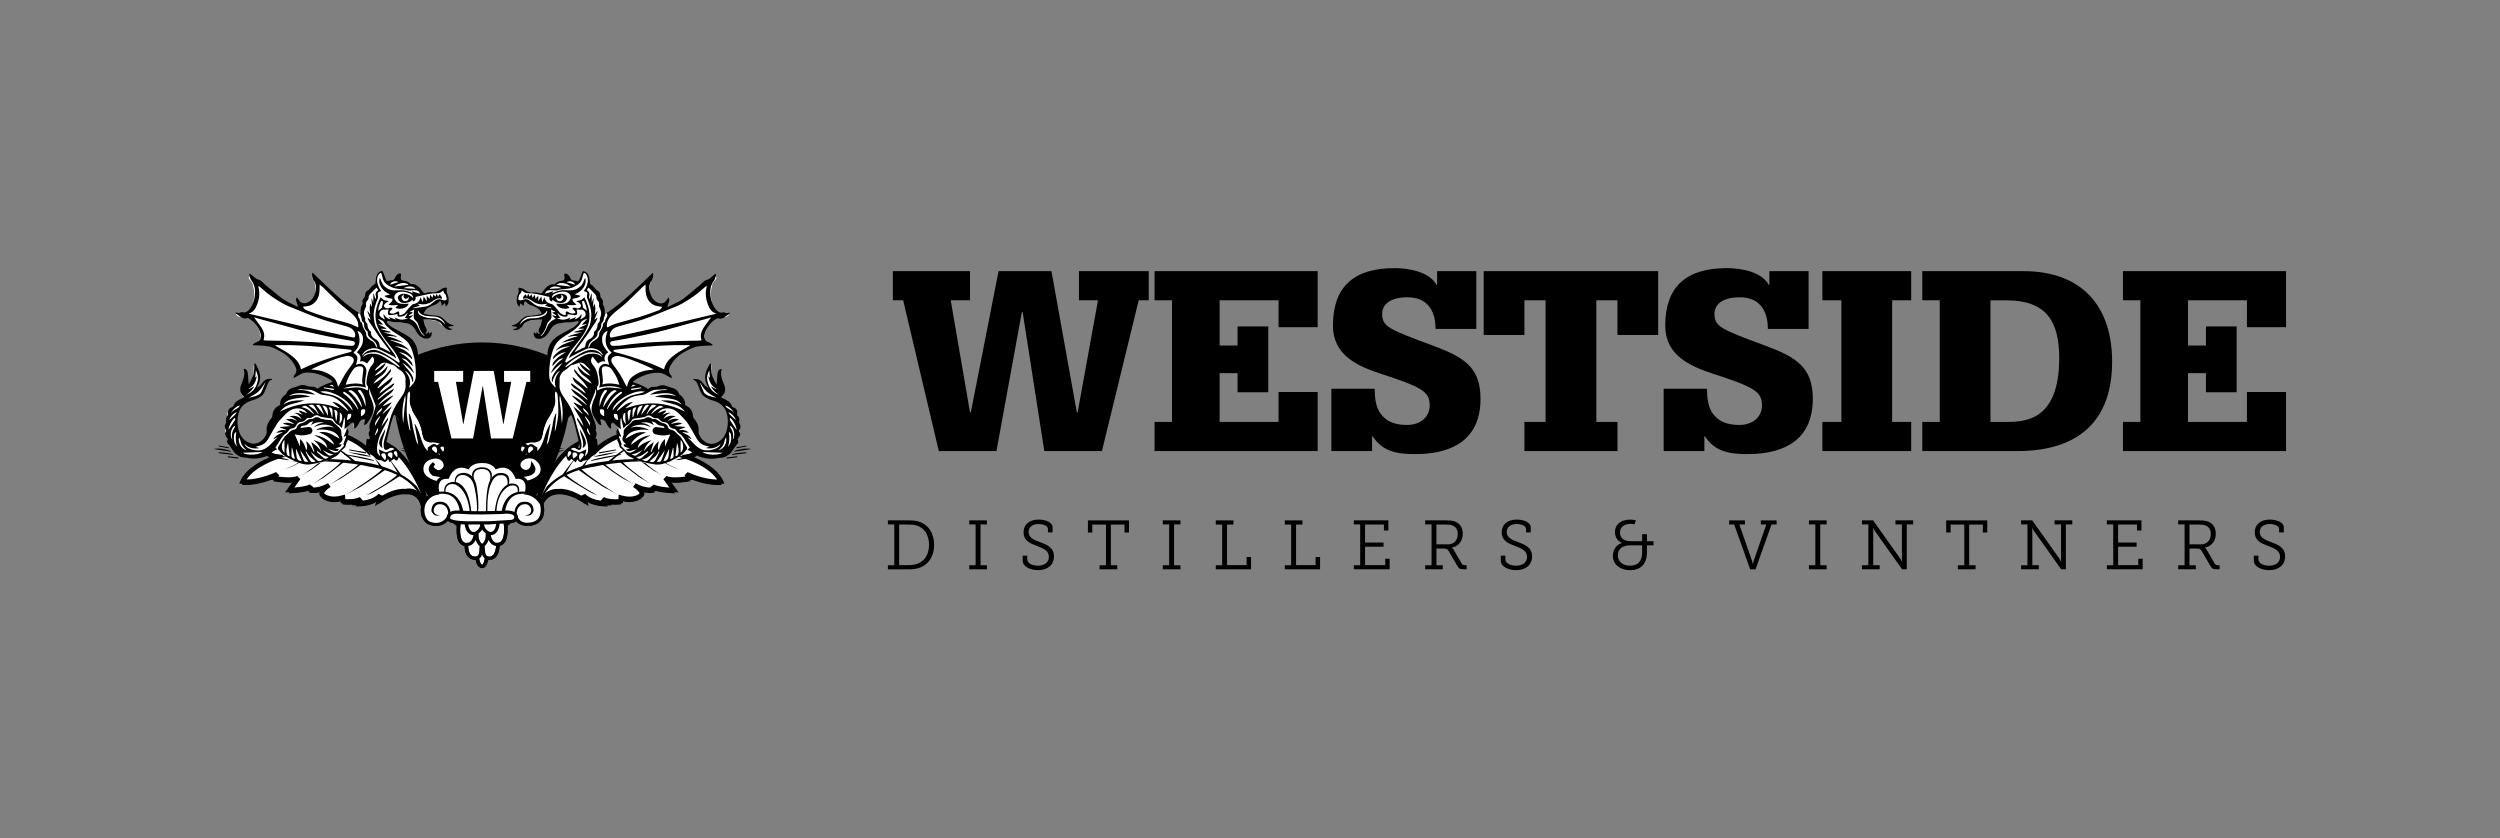<?xml version="1.0" encoding="UTF-8"?>
<svg id="Layer_1" data-name="Layer 1" xmlns="http://www.w3.org/2000/svg" viewBox="0 0 970.09 325.27">
  <rect x="0" y="0" width="970.09" height="325.27" fill="#808080" stroke="none"/>
  <defs>
    <style>
      .cls-1, .cls-2 {
        fill-rule: evenodd;
      }

      .cls-1, .cls-3 {
        fill: #fff;
      }

      .cls-4, .cls-2 {
        fill: #010101;
      }
    </style>
  </defs>
  <g>
    <g>
      <g>
        <path d="M426.06,116.52h-7.39v-11.31h27.08v11.31h-3.9l-14.26,58.52h-22.36l-8.41-53.93h-.31l-9.85,53.93h-22.36l-13.85-58.52h-4v-11.31h29.95v11.31h-7.49l7.49,43.5h.31l10.77-54.81h20.52l9.85,54.81h.31l7.9-43.5Z"/>
        <path d="M480.23,126.66h11.9v25.55h-11.9v-7.41h-6.98v18.92h22.87v-11.61h15.18v22.92h-63.29v-11.31h6.77v-47.2h-6.77v-11.31h63.29v21.75h-15.18v-10.44h-22.87v17.56h6.98v-7.41Z"/>
        <path d="M557.68,105.21h15.18v22.43h-15.8c0-5.56-2.05-12.29-10.98-12.29-5.64,0-9.75,2.15-9.75,6.44,0,4.97,2.77,6.05,19.08,12.09,12.41,4.58,19.08,8.39,19.08,20.87,0,15.02-9.85,21.46-25.34,21.46-7.08,0-12.62-.97-16.52-6.92h-.21v5.75h-15.8v-24.19h16.82c0,4,.51,7.51,2.56,10.05,2.05,2.54,5.13,4,9.95,4s8.82-2.73,8.82-7.61c0-5.27-2.87-7.02-18.77-12.19-9.33-3.02-18.77-7.31-18.77-18.73,0-15.12,8.1-22.33,23.9-22.33,5.44,0,13.54,1.37,16.31,6.53h.21v-5.36Z"/>
        <path d="M627.64,116.52h-8.21v47.2h8.21v11.31h-36.11v-11.31h8.21v-47.2h-8.21v13.46h-15.8v-24.77h67.7v24.77h-15.8v-13.46Z"/>
        <path d="M686.62,105.21h15.18v22.43h-15.8c0-5.56-2.05-12.29-10.98-12.29-5.64,0-9.75,2.15-9.75,6.44,0,4.97,2.77,6.05,19.08,12.09,12.41,4.58,19.08,8.39,19.08,20.87,0,15.02-9.85,21.46-25.34,21.46-7.08,0-12.62-.97-16.52-6.92h-.21v5.75h-15.8v-24.19h16.82c0,4,.51,7.51,2.56,10.05s5.13,4,9.95,4,8.82-2.73,8.82-7.61c0-5.27-2.87-7.02-18.77-12.19-9.33-3.02-18.77-7.31-18.77-18.73,0-15.12,8.1-22.33,23.9-22.33,5.44,0,13.54,1.37,16.31,6.53h.21v-5.36Z"/>
        <path d="M714.53,116.52h-7.39v-11.31h34.47v11.31h-7.39v47.2h7.39v11.31h-34.47v-11.31h7.39v-47.2Z"/>
        <path d="M752.69,116.52h-6.77v-11.31h39.19c23.08,0,34.47,13.95,34.47,35.11,0,22.92-12.93,34.72-36.83,34.72h-36.83v-11.31h6.77v-47.2ZM777.82,163.73c7.49,0,21.23,0,21.23-24.77,0-14.24-4.92-22.43-20.62-22.43h-6.05v47.2h5.44Z"/>
        <path d="M855.99,126.66h11.9v25.55h-11.9v-7.41h-6.98v18.92h22.88v-11.61h15.18v22.92h-63.29v-11.31h6.77v-47.2h-6.77v-11.31h63.29v21.75h-15.18v-10.44h-22.88v17.56h6.98v-7.41Z"/>
      </g>
      <g>
        <path d="M344.54,219.34h2.48v-15.85h-2.48v-1.57h8.02c1.62,0,2.78.11,4.05.49,3.59,1.16,5.86,4.43,5.86,9.02s-2.32,7.88-6.1,9.02c-1.19.38-2.4.46-3.81.46h-8.02v-1.57ZM352.4,219.29c1.27,0,2.32-.11,3.37-.46,2.89-.94,4.72-3.56,4.72-7.4s-1.75-6.45-4.59-7.45c-1.11-.38-2.19-.43-3.51-.43h-3.48v15.74h3.48Z"/>
        <path d="M376.1,219.34h2.48v-15.85h-2.48v-1.57h6.86v1.57h-2.48v15.85h2.48v1.57h-6.86v-1.57Z"/>
        <path d="M398.61,215.62v1.38c0,1.59,1.97,2.51,4.16,2.51,2.46,0,4.24-1.21,4.24-3.43,0-2.48-2.29-3.35-4.75-4.27-2.48-.95-5.07-1.94-5.07-5.26s2.67-4.94,5.78-4.94c2.7,0,5.48,1.05,5.48,2.97v2.02h-1.81v-1.4c0-1.22-1.97-1.86-3.67-1.86-2.16,0-3.83,1.05-3.83,3.08,0,2.3,2.05,3.02,4.35,3.91,2.75,1.03,5.48,2.08,5.48,5.56s-2.67,5.35-6.18,5.35c-2.73,0-5.97-1.21-5.97-3.81v-1.81h1.81Z"/>
        <path d="M426.69,219.34h2.48v-15.79h-5.32v3.08h-1.7v-4.7h15.93v4.7h-1.73v-3.08h-5.29v15.79h2.48v1.57h-6.86v-1.57Z"/>
        <path d="M451.2,219.34h2.48v-15.85h-2.48v-1.57h6.86v1.57h-2.48v15.85h2.48v1.57h-6.86v-1.57Z"/>
        <path d="M471.76,219.34h2.48v-15.79h-2.48v-1.62h6.86v1.62h-2.48v15.74h7.59v-3.16h1.73v4.78h-13.69v-1.57Z"/>
        <path d="M498.54,219.34h2.48v-15.79h-2.48v-1.62h6.86v1.62h-2.48v15.74h7.59v-3.16h1.73v4.78h-13.69v-1.57Z"/>
        <path d="M525.32,219.34h2.48v-15.85h-2.48v-1.57h13.42v3.94h-1.73v-2.32h-7.32v6.99h7.18v1.62h-7.18v7.13h7.83v-2.46h1.7v4.08h-13.9v-1.57Z"/>
        <path d="M553.02,219.34h2.48v-15.85h-2.48v-1.57h8.13c1.3,0,2.32.08,3.37.43,1.86.68,3.08,2.24,3.08,4.75,0,2.83-1.62,4.91-4.21,5.37v.05s.35.24.65.78l3.16,5.4c.3.54.65.62,1.35.62h.54v1.57h-1.03c-1.65,0-1.94-.24-2.62-1.43l-3.19-5.45c-.51-.92-.89-1.16-2.13-1.16h-2.73v6.48h2.46v1.57h-6.83v-1.57ZM561.84,211.24c2.29,0,3.83-1.57,3.83-4,0-1.73-.76-2.83-2.08-3.35-.65-.24-1.54-.35-2.51-.35h-3.7v7.69h4.45Z"/>
        <path d="M584.14,215.62v1.38c0,1.59,1.97,2.51,4.16,2.51,2.46,0,4.24-1.21,4.24-3.43,0-2.48-2.3-3.35-4.75-4.27-2.48-.95-5.07-1.94-5.07-5.26s2.67-4.94,5.78-4.94c2.7,0,5.48,1.05,5.48,2.97v2.02h-1.81v-1.4c0-1.22-1.97-1.86-3.67-1.86-2.16,0-3.83,1.05-3.83,3.08,0,2.3,2.05,3.02,4.35,3.91,2.75,1.03,5.48,2.08,5.48,5.56s-2.67,5.35-6.18,5.35c-2.73,0-5.97-1.21-5.97-3.81v-1.81h1.81Z"/>
        <path d="M629.36,210.68v-.05s-2.7-.84-2.7-4.21c0-2.92,2.35-4.8,5.94-4.8.97,0,2.19.27,2.19.27l-.54,1.57s-.89-.19-1.57-.19c-2.29,0-4.08,1.24-4.08,3.27,0,1.3.54,3.46,4.16,3.46h4.45v-2.7h1.86v2.7h2.56v1.62h-2.56v2.81c0,4.54-2.59,6.83-6.56,6.83s-6.67-2.4-6.67-5.56c0-2.19,1.24-4.32,3.51-4.99ZM632.54,219.51c2.78,0,4.67-1.48,4.67-5.16v-2.75h-4.54c-3.29,0-4.91,1.57-4.91,3.94,0,2.21,1.78,3.97,4.78,3.97Z"/>
        <path d="M672.92,203.5h-1.94v-1.57h6.13v1.57h-2.19l4.91,14.07c.19.59.3,1.24.3,1.24h.08s.11-.65.3-1.24l4.91-14.07h-2.16v-1.57h6.13v1.57h-1.97l-6.21,17.41h-2.08l-6.21-17.41Z"/>
        <path d="M701.94,219.34h2.48v-15.85h-2.48v-1.57h6.86v1.57h-2.48v15.85h2.48v1.57h-6.86v-1.57Z"/>
        <path d="M722.51,219.34h2.48v-15.85h-2.48v-1.57h4.32l10.64,14.98c.27.43.57,1.16.57,1.16h.05s-.11-.81-.08-1.32v-13.26h-2.51v-1.57h6.88v1.57h-2.48v17.41h-1.84l-10.64-14.98c-.27-.43-.57-1.16-.57-1.16h-.05s.11.81.08,1.3v13.28h2.51v1.57h-6.88v-1.57Z"/>
        <path d="M759.74,219.34h2.48v-15.79h-5.32v3.08h-1.7v-4.7h15.93v4.7h-1.73v-3.08h-5.29v15.79h2.48v1.57h-6.86v-1.57Z"/>
        <path d="M784.25,219.34h2.48v-15.85h-2.48v-1.57h4.32l10.64,14.98c.27.43.57,1.16.57,1.16h.05s-.11-.81-.08-1.32v-13.26h-2.51v-1.57h6.88v1.57h-2.48v17.41h-1.84l-10.64-14.98c-.27-.43-.57-1.16-.57-1.16h-.05s.11.81.08,1.3v13.28h2.51v1.57h-6.88v-1.57Z"/>
        <path d="M817.53,219.34h2.48v-15.85h-2.48v-1.57h13.42v3.94h-1.73v-2.32h-7.32v6.99h7.18v1.62h-7.18v7.13h7.83v-2.46h1.7v4.08h-13.9v-1.57Z"/>
        <path d="M845.22,219.34h2.48v-15.85h-2.48v-1.57h8.13c1.3,0,2.32.08,3.37.43,1.86.68,3.08,2.24,3.08,4.75,0,2.83-1.62,4.91-4.21,5.37v.05s.35.24.65.78l3.16,5.4c.3.54.65.62,1.35.62h.54v1.57h-1.03c-1.65,0-1.94-.24-2.62-1.43l-3.19-5.45c-.51-.92-.89-1.16-2.13-1.16h-2.73v6.48h2.46v1.57h-6.83v-1.57ZM854.05,211.24c2.29,0,3.83-1.57,3.83-4,0-1.73-.76-2.83-2.08-3.35-.65-.24-1.54-.35-2.51-.35h-3.7v7.69h4.45Z"/>
        <path d="M876.35,215.62v1.38c0,1.59,1.97,2.51,4.16,2.51,2.46,0,4.24-1.21,4.24-3.43,0-2.48-2.29-3.35-4.75-4.27-2.48-.95-5.07-1.94-5.07-5.26s2.67-4.94,5.78-4.94c2.7,0,5.48,1.05,5.48,2.97v2.02h-1.81v-1.4c0-1.22-1.97-1.86-3.67-1.86-2.16,0-3.83,1.05-3.83,3.08,0,2.3,2.05,3.02,4.35,3.91,2.75,1.03,5.48,2.08,5.48,5.56s-2.67,5.35-6.18,5.35c-2.73,0-5.97-1.21-5.97-3.81v-1.81h1.81Z"/>
      </g>
    </g>
    <g>
      <path d="M187.04,132.87c-19.89,0-33.74,9.04-35.25,10.07.02,15.82,3.45,30.47,9.91,42.36,6.14,11.3,14.9,19.99,25.34,25.14,10.44-5.15,19.2-13.84,25.34-25.14,6.46-11.89,9.88-26.53,9.91-42.36-1.51-1.03-15.34-10.07-35.25-10.07h0Z"/>
      <path class="cls-1" d="M144.58,176.18h0s-.06,0-.1-.01c.03,0,.06,0,.1.01Z"/>
      <path class="cls-1" d="M167.22,171.51c-.07,0-.14,0-.21,0,.08,0,.15,0,.21,0Z"/>
      <path class="cls-1" d="M144.58,176.18h0s-.06,0-.1-.01c.03,0,.06,0,.1.01Z"/>
      <g>
        <path class="cls-2" d="M209.67,192.29s5.14-13.58,13.93-18.53c0,0-.96,3.05.16,4.44,0,0,3.74-5.32,7.04-5.82,0,0,.66,3.3-.97,5.01,0,0,7.13-9.56,22.63-8.99l-2.68,2.24s10.75-2.93,15.61-2.57c0,0-1,3.25-5.83,4.64,0,0,8.19,1.34,10.61,4.06,0,0-1.27,1-3.72,1.61,0,0,10.38,3.16,13.33,9.6,0,0-5.38.66-13.38-2.96l1.18,1.57s-6.41,1.32-9.37-.06l3.33,4.69s-6.41-.16-8.33-1.48l.63,1.16s-2.8,1.11-7.68-1.59c0,0,3.67,2.2,2.8,3.77,0,0-2.62,2.62-8.02,1.07l-.11,1.4s-4.2.6-6.98-.83l1.61,1.62s-6.06.23-9.1-3.06l.51,1.98s-5.49-4.05-10.44-3.6c0,0-4.77-.17-6.32,5.41l-.94-2.72.5-2.05Z"/>
        <path class="cls-4" d="M210.13,197.82l-1.21-3.48.02-.05.5-2.07c.06-.14,5.27-13.7,14.04-18.64l.5-.29-.16.52s-.8,2.6-.05,3.98c.84-1.12,4.04-5.19,7-5.63l.22-.04.04.2c.02.1.36,1.89-.12,3.53,2.6-2.55,9.22-7.7,20.22-7.7.44,0,.88,0,1.33.02l.56.02-2.38,1.98c2.56-.66,9.59-2.36,13.82-2.36.32,0,.63.01.92.03l.28.02-.08.25c-.04.13-.97,3.02-5.18,4.52,2.16.42,7.91,1.72,9.92,3.99l.15.16-.17.13c-.05.04-1.11.86-3.15,1.47,2.34.83,10.29,3.99,12.81,9.5l.11.25-.29.04c-.21.02-5.18.6-12.73-2.64l.88,1.17-.33.07c-.25.05-5.67,1.14-8.82.19l3.17,4.46h-.44c-.24-.02-5.34-.16-7.78-1.18l.4.73-.22.09c-.11.04-2.21.84-5.9-.65.86.8,1.62,1.83,1.13,2.73l-.03.05c-.11.11-2.71,2.6-7.98,1.21l-.1,1.3-.18.02c-.15.02-3.39.48-6.09-.42l1.19,1.2-.5.02c-.2,0-5.5.18-8.69-2.56l.48,1.82-.53-.39c-.05-.04-4.91-3.59-9.51-3.59-.26,0-.51.01-.76.04h-.06c-.58,0-4.65.17-6.06,5.25l-.2.72ZM209.4,194.32l.69,2c1.68-4.76,5.87-4.89,6.3-4.89h.03c.27-.02.55-.04.82-.04,3.88,0,7.85,2.39,9.24,3.32l-.36-1.41.4-.18c2.43,2.63,6.9,2.96,8.4,2.99l-1.26-1.27.28-.32c2.36,1.22,5.82.91,6.66.82l.12-1.49.27.08c4.96,1.43,7.5-.75,7.76-.99.58-1.15-1.77-2.89-2.74-3.47l.25-.36c3.91,2.17,6.48,1.81,7.23,1.64l-.51-.94.34-.26c1.56,1.07,6.28,1.36,7.76,1.43l-3.56-5,.77.36c2.47,1.14,7.52.34,8.88.1l-.98-1.31.29-.31c6.76,3.05,11.68,3.01,12.93,2.97-3.03-6.11-12.96-9.19-13.06-9.22l-.72-.22.74-.18c1.85-.46,3.02-1.15,3.44-1.44-2.52-2.53-10.23-3.81-10.32-3.82l-.03-.41c3.87-1.12,5.22-3.48,5.57-4.25-.18,0-.38-.01-.57-.01-5.07,0-14.54,2.57-14.64,2.59l-.22-.36,2.27-1.89c-.26,0-.5,0-.75,0-12.66,0-19.4,6.92-20.83,8.57-.09.13-.2.25-.31.37l-.36-.25s.1-.14.28-.35c1.01-1.41.79-3.6.69-4.29-3.11.68-6.62,5.63-6.66,5.68l-.19.26-.2-.25c-.9-1.11-.56-3.14-.33-4.1-8.24,5.02-13.18,17.7-13.35,18.13l-.49,1.98Z"/>
        <path class="cls-1" d="M209.67,191.22s5.14-13.59,13.93-18.53c0,0-.96,3.04.16,4.43,0,0,3.74-5.32,7.04-5.82,0,0,.66,3.3-.97,5.01,0,0,7.13-9.55,22.63-8.98l-2.68,2.24s10.75-2.94,15.61-2.58c0,0-1,3.26-5.83,4.65,0,0,8.19,1.33,10.61,4.05,0,0-1.27,1.01-3.72,1.61,0,0,10.38,3.16,13.33,9.61,0,0-5.38.67-13.38-2.95l1.18,1.56s-6.41,1.33-9.37-.05l3.33,4.68s-6.41-.16-8.33-1.48l.63,1.16s-2.8,1.11-7.68-1.59c0,0,3.67,2.2,2.8,3.77,0,0-2.62,2.62-8.02,1.06l-.11,1.4s-4.2.61-6.98-.83l1.61,1.62s-6.06.23-9.1-3.07l.51,1.98s-5.5-4.05-10.44-3.6c0,0-4.86-.4-6.51,4.97l-.91-1.52.67-2.8"/>
        <path class="cls-4" d="M210.19,197.83l-2.19-3.67.78-3.22c.21-.57,5.35-13.93,14.33-18.99l2.07-1.17-.67,2.14c-.15.49-.33,1.38-.34,2.18,1.45-1.73,3.98-4.29,6.49-4.66l.91-.14.17.83c0,.07.15.83.14,1.83,3.47-2.89,10.21-6.85,20.63-6.5l2.28.09-1.49,1.25c3.62-.84,9.03-1.88,12.16-1.67l1.15.09-.32,1.01c-.03.12-.79,2.44-3.79,4.14,2.73.66,6.72,1.89,8.39,3.78l.57.65-.69.55s-.62.49-1.72.98c3.34,1.37,9.36,4.4,11.58,9.25l.47,1.04-1.21.15c-.19.03-4.39.51-10.83-1.79l.08.1-1.37.28c-.21.05-4.16.84-7.45.51l2.98,4.19-1.8-.05c-.5-.01-3.85-.12-6.44-.73l-.85.34c-.09.04-1.67.62-4.36.01.24.57.27,1.18-.06,1.77l-.14.19c-.12.11-2.68,2.64-7.86,1.59l-.08,1.04-.74.11c-.11.02-2,.27-4.16.04l.69.7-2.02.07c-.17,0-4.26.13-7.57-1.65l.5,1.94-2.15-1.58c-.05-.04-5.25-3.93-9.76-3.41-.32-.02-4.29-.21-5.7,4.35l-.62,2.04ZM227.07,191.64c1.62,1.74,4.25,2.39,6.13,2.63l-.05-.05,1.16-1.33c1.81.93,4.35.89,5.64.8l.14-1.77,1.14.33c4.19,1.22,6.41-.29,6.92-.72.09-.55-1.21-1.79-2.5-2.56l1.01-1.46c2.7,1.49,4.68,1.69,5.79,1.68l-.08-.14,1.41-1.07c.95.65,3.68,1.04,5.96,1.22l-2.32-3.25,1.22-1.24c1.73.79,5.15.54,7.34.21l-.36-.47,1.2-1.26c5.3,2.4,9.42,2.85,11.45,2.9-3.38-5.24-12.03-7.94-12.12-7.97l-2.97-.91,3.02-.74c1.08-.27,1.9-.61,2.46-.9-2.36-1.66-7.33-2.76-9.27-3.08l-.12-1.67c2.58-.74,3.94-2.05,4.61-2.98-5.06.18-13.74,2.54-13.83,2.56l-.91-1.46.91-.75c-11.62.38-17.81,6.72-19.16,8.27-.1.14-.22.29-.35.42l-1.49-1.05s.14-.18.32-.4c.56-.84.65-2.05.61-2.97-2.16.99-4.58,3.93-5.43,5.13l-.74,1.05-.81-1.01c-.67-.83-.78-2-.71-3.03-7.09,5.26-11.4,16.06-11.72,16.86l-.29,1.24c1.87-2.54,4.72-3.09,6.22-2.98,3.27-.34,6.97,1.37,9.09,2.6l1.47-.68Z"/>
        <path class="cls-4" d="M209.91,195.23s1.76-11.41,21.22-14.23c0,0,2.58-.83,11.53-1.66,0,0,12.34-1.03,19.18.05,0,0-12.86-2.62-27.98-.21,0,0-13.63,1.28-21.6,9.52l-3.25,5.09.9,1.44"/>
        <path class="cls-2" d="M226.71,181.03s.84-2.16,2.69-4.18c1.04-1.16-3.72,3.92-4.27,5.09l1.57-.91"/>
        <path class="cls-2" d="M219.49,183.77s1.87-3.46,4.07-6.47c.91-1.25-4.83,5.95-5.38,7.13l1.31-.66"/>
        <path class="cls-2" d="M232,192.29s-9.92-5.45-12.39-8.26l-.96.59s10.33,6.76,12.11,7.15l1.23.52"/>
        <path class="cls-2" d="M239.79,192.04s-12.27-7.51-14.58-10.44l-.99.54s9.94,7.26,11.7,7.74l3.87,2.16"/>
        <path class="cls-2" d="M246.06,188.04s-9.8-5.98-11.65-8.33l-.79.43s7.94,5.79,9.35,6.18l3.09,1.72"/>
        <path class="cls-2" d="M252.59,187.92s-9.45-6.48-11.16-8.9l-.82.39s7.61,6.19,8.99,6.63l2.99,1.88"/>
        <path class="cls-2" d="M257.88,185.13s-6.97-4.35-8.68-6.78l-1.03.27s5.33,4.19,6.72,4.64l2.99,1.87"/>
        <path class="cls-2" d="M265.55,182.93s-6.45-2.33-8.27-4.13h-.95s5.22,2.88,6.47,3.06l2.75,1.06"/>
        <path class="cls-2" d="M257.79,172.63s-8.69,4.06-10.52,5.86l-1.84.1s5.46-3.16,6.79-3.59l5.57-2.37"/>
        <path class="cls-4" d="M264.67,177.08s-7.3.35-10.51,1.41l-1.84.1s.35-.8,8.22-1.51h4.13"/>
        <path class="cls-2" d="M248.95,170.39s-9.52,6.03-11.51,8.52l-1.47.15s3.98-3.39,5.69-4.35l7.28-4.31"/>
        <path class="cls-2" d="M164.27,192.29s-5.14-13.58-13.92-18.53c0,0,.95,3.05-.17,4.44,0,0-3.73-5.32-7.04-5.82,0,0-.66,3.3.98,5,0,0-7.12-9.55-22.63-8.98l2.68,2.24s-10.75-2.93-15.6-2.57c0,0,.99,3.25,5.83,4.64,0,0-8.2,1.34-10.62,4.05,0,0,1.27,1.01,3.73,1.62,0,0-10.37,3.16-13.33,9.6,0,0,5.38.66,13.38-2.95l-1.18,1.56s6.41,1.32,9.37-.06l-3.33,4.69s6.41-.16,8.33-1.48l-.63,1.16s2.79,1.11,7.68-1.59c0,0-3.67,2.2-2.8,3.77,0,0,2.62,2.62,8.02,1.07l.11,1.4s4.21.6,6.99-.83l-1.62,1.62s6.07.23,9.11-3.06l-.52,1.97s5.5-4.05,10.45-3.59c0,0,4.59-.75,6.2,4.76l1.06-2.31-.52-1.8Z"/>
        <path class="cls-4" d="M163.68,197.05l-.17-.6c-1.54-5.23-5.78-4.63-5.94-4.61h-.07c-.25-.02-.5-.03-.76-.03-4.6,0-9.47,3.54-9.52,3.58l-.53.39.48-1.81c-2.79,2.39-7.15,2.56-8.38,2.56-.18,0-.29,0-.32,0l-.5-.02,1.2-1.19c-2.71.89-5.95.44-6.1.42l-.18-.02-.02-.17-.09-1.14c-5.28,1.41-7.87-1.1-7.98-1.21l-.03-.05c-.5-.89.26-1.93,1.14-2.73-3.69,1.48-5.8.69-5.9.65l-.22-.09.4-.73c-2.44,1.02-7.54,1.16-7.78,1.16h-.44s3.17-4.45,3.17-4.45c-3.17.95-8.58-.14-8.82-.19l-.33-.07.88-1.16c-7.53,3.22-12.5,2.64-12.73,2.63l-.3-.04.12-.25c2.53-5.51,10.47-8.67,12.81-9.5-2.04-.61-3.1-1.44-3.15-1.48l-.16-.13.14-.16c2.01-2.26,7.76-3.56,9.92-3.98-4.21-1.51-5.14-4.39-5.18-4.53l-.08-.25.28-.02c4.05-.27,11.99,1.62,14.74,2.33l-2.36-1.98.56-.02c11.81-.42,18.84,5.02,21.55,7.67-.48-1.64-.14-3.42-.12-3.52l.04-.2.22.04c2.97.45,6.16,4.51,7,5.63.75-1.39-.03-3.96-.04-3.98l-.16-.52.5.29c8.76,4.94,13.97,18.5,14.03,18.64v.02l.54,1.88-.03.07-1.32,2.88ZM139.98,194.53l.28.32-1.27,1.27c1.51-.04,5.99-.36,8.41-2.99l.4.19-.37,1.39c1.4-.93,5.37-3.32,9.27-3.32.26,0,.53.01.79.04.44-.07,4.54-.43,6.25,4.34l.79-1.7-.5-1.73c-.14-.36-5.09-13.11-13.34-18.13.22.96.56,2.99-.34,4.1l-.21.25-.18-.26c-.03-.05-3.54-5-6.65-5.68-.1.69-.32,2.87.68,4.27.19.22.28.35.29.36l-.36.26c-.12-.12-.22-.25-.32-.38-1.43-1.66-8.17-8.56-20.81-8.56-.25,0-.5,0-.75,0l2.26,1.89-.22.36c-.1-.03-9.57-2.59-14.64-2.59-.2,0-.38,0-.56.01.34.77,1.69,3.13,5.57,4.25l-.03.41c-.09.01-7.8,1.3-10.33,3.82.43.29,1.6.98,3.45,1.45l.74.18-.72.22c-.1.03-10.02,3.11-13.06,9.22.17,0,.42.02.73.02,1.93,0,6.39-.34,12.21-2.97l.29.31-.98,1.3c1.35.24,6.4,1.04,8.88-.1l.77-.36-3.56,5c1.48-.07,6.21-.36,7.76-1.43l.34.26-.51.94c.74.17,3.3.52,7.23-1.64l.25.36c-.97.58-3.32,2.32-2.74,3.47.26.23,2.85,2.39,7.76.99l.27-.08.12,1.49c.84.09,4.31.39,6.67-.82Z"/>
        <path class="cls-1" d="M164.27,191.22s-5.14-13.59-13.92-18.53c0,0,.95,3.04-.17,4.43,0,0-3.73-5.32-7.04-5.82,0,0-.66,3.3.98,5.01,0,0-7.12-9.55-22.63-8.98l2.68,2.24s-10.75-2.94-15.6-2.58c0,0,.99,3.26,5.82,4.65,0,0-8.19,1.33-10.61,4.05,0,0,1.27,1.01,3.73,1.61,0,0-10.37,3.16-13.33,9.61,0,0,5.38.67,13.38-2.95l-1.18,1.56s6.41,1.33,9.37-.05l-3.33,4.68s6.41-.16,8.33-1.48l-.63,1.16s2.79,1.11,7.68-1.59c0,0-3.67,2.2-2.8,3.77,0,0,2.62,2.62,8.02,1.06l.11,1.4s4.21.61,6.99-.83l-1.62,1.62s6.07.23,9.11-3.07l-.52,1.98s5.5-4.05,10.45-3.6c0,0,4.68-1.53,6.5,4.97l.91-1.52-.67-2.8"/>
        <path class="cls-4" d="M163.71,197.88l-.6-2.12c-.59-2.1-1.52-3.48-2.79-4.11-1.25-.63-2.45-.28-2.5-.26l-.19.06-.21-.02c-4.51-.46-9.72,3.38-9.77,3.41l-2.15,1.59.5-1.94c-3.29,1.76-7.33,1.63-7.57,1.64l-2.02-.08.69-.7c-2.13.24-4.04-.02-4.15-.04l-.74-.11-.08-1.04c-5.16,1.05-7.74-1.47-7.86-1.59l-.15-.2c-.32-.59-.29-1.19-.05-1.76-2.7.61-4.27.02-4.35-.01l-.85-.34c-2.6.61-5.95.72-6.44.73l-1.8.05,2.98-4.19c-3.27.33-7.24-.46-7.45-.51l-1.37-.28.08-.1c-6.44,2.29-10.62,1.81-10.83,1.79l-1.21-.15.47-1.04c2.23-4.85,8.24-7.89,11.58-9.25-1.1-.5-1.69-.95-1.73-.98l-.69-.55.57-.65c1.68-1.89,5.67-3.12,8.4-3.78-3.01-1.7-3.75-4.02-3.79-4.14l-.31-1.01,1.14-.08c3.15-.25,8.54.83,12.17,1.67l-1.5-1.25,2.28-.09c10.43-.36,17.16,3.61,20.63,6.5-.02-1,.13-1.76.14-1.83l.17-.83.91.14c2.51.38,5.03,2.94,6.49,4.67,0-.81-.18-1.7-.33-2.19l-.66-2.13,2.06,1.16c8.97,5.05,14.1,18.42,14.32,18.99l.03.1.74,3.12-2.22,3.72ZM139.63,192.89l1.16,1.33-.05.05c1.88-.24,4.51-.89,6.13-2.63l1.45.67c2.09-1.21,5.6-2.88,9.1-2.62.56-.14,2.11-.38,3.75.41.92.45,1.7,1.14,2.34,2.06l-.16-.72c-.32-.8-4.63-11.6-11.72-16.86.07,1.03-.04,2.21-.71,3.04l-.81,1.01-.74-1.05c-.85-1.2-3.26-4.14-5.43-5.13-.04.92.06,2.13.62,2.97.18.22.29.36.32.4l-1.49,1.05c-.13-.13-.24-.27-.34-.41-1.32-1.53-7.55-7.9-19.16-8.28l.9.75-.91,1.46c-.09-.03-8.78-2.38-13.83-2.56.67.93,2.03,2.23,4.62,2.98l-.12,1.67c-1.93.32-6.91,1.42-9.27,3.07.56.29,1.39.64,2.47.9l3.03.74-2.97.91c-.09.03-8.73,2.73-12.12,7.97,2.03-.05,6.15-.5,11.45-2.9l1.2,1.26-.36.47c2.19.33,5.62.59,7.34-.21l1.22,1.24-2.32,3.25c2.28-.18,5.01-.57,5.96-1.22l1.41,1.07-.08.14c.08,0,.15,0,.22,0,1.15,0,3.03-.29,5.56-1.69l1.01,1.46c-1.29.78-2.59,2.02-2.51,2.57.51.42,2.75,1.94,6.92.72l1.14-.33.14,1.77c1.26.09,3.85.13,5.65-.8Z"/>
        <path class="cls-4" d="M164.03,195.23s-1.76-11.41-21.21-14.23c0,0-2.59-.83-11.54-1.66,0,0-12.34-1.03-19.17.05,0,0,12.85-2.62,27.97-.21,0,0,13.64,1.28,21.62,9.52l3.24,5.09-.91,1.44"/>
        <path class="cls-2" d="M147.23,181.03s-.82-2.16-2.68-4.18c-1.06-1.16,3.71,3.92,4.26,5.09l-1.58-.91"/>
        <path class="cls-2" d="M154.47,183.77s-1.88-3.46-4.08-6.47c-.91-1.25,4.83,5.95,5.38,7.13l-1.3-.66"/>
        <path class="cls-2" d="M141.93,192.29s9.92-5.45,12.39-8.26l.97.59s-10.33,6.76-12.12,7.15l-1.23.52"/>
        <path class="cls-2" d="M134.16,192.04s12.26-7.51,14.57-10.44l1,.54s-9.95,7.26-11.71,7.74l-3.86,2.16"/>
        <path class="cls-2" d="M127.88,188.04s9.8-5.98,11.65-8.33l.79.43s-7.94,5.79-9.34,6.18l-3.1,1.72"/>
        <path class="cls-2" d="M121.34,187.92s9.45-6.48,11.17-8.9l.81.39s-7.61,6.19-8.99,6.63l-2.99,1.88"/>
        <path class="cls-2" d="M116.05,185.13s6.97-4.35,8.68-6.78l1.03.27s-5.33,4.19-6.71,4.64l-3,1.87"/>
        <path class="cls-2" d="M108.39,182.93s6.44-2.33,8.27-4.13h.95s-5.23,2.88-6.47,3.06l-2.75,1.06"/>
        <path class="cls-2" d="M116.15,172.63s8.69,4.06,10.53,5.86l1.84.1s-5.47-3.16-6.79-3.59l-5.58-2.37"/>
        <path class="cls-4" d="M109.27,177.08s7.31.35,10.52,1.41l1.84.1s-.36-.8-8.23-1.51h-4.13"/>
        <path class="cls-2" d="M124.98,170.39s9.52,6.03,11.51,8.52l1.47.15s-3.99-3.39-5.69-4.35l-7.29-4.31"/>
        <path class="cls-1" d="M169.68,187.29s-6.02-1.17-6.02-5.17c0,0-.5-4.48,5.61-4.85,0,0,3.6.28,3.6,3.52,0,0-.4,2.29-3.01,2.29,0,0-3.8-1.52-1.4-3.24,0,0-2.99,1.91-.19,4.2l5.59.99s1.72-5.88,7.68-3.66c0,0,5.14-5.28,10.96-.13,0,0,5.21-2.47,8.15,3.98l3.22-.91s4.79-.39,2.74-3.59c0,0-.34,2.48-3.09,2.22,0,0-3.02-.84-1.99-3.59,0,0,1.72-3.2,5.97-1.7,0,0,3.01,1.56,2.94,4.31,0,0,.76,3.65-5.96,5.21,0,0,.35,3.13-.14,4.17,0,0,3.6.36,5.86,4.2,0,0,2.25,7.84-5.58,7.92,0,0-3.44.14-4.39-2.53l-.75,1.11-3.36.58s1.31,8.28-2.87,8.61c0,0,0,6.52-4.46,5.22,0,0-.33,3.45-1.78,3.38,0,0-1.64-.13-1.85-3.38,0,0-4.46,1.17-4.18-5.16,0,0-4.11.91-2.88-8.73,0,0-4.11.33-4.04-1.82,0,0-2.42,4.54-8.04,2,0,0-2.85-2-1.76-6.7,0,0,1.03-3.98,5.48-4.7l-.07-2.87v-1.17"/>
        <path class="cls-4" d="M187.06,220.45s-.06,0-.09,0c-.23-.02-2.01-.25-2.43-3.3-.7.01-1.62-.08-2.47-.69-1.18-.85-1.78-2.38-1.79-4.56-.39-.06-.88-.22-1.36-.61-1.5-1.21-2.03-3.94-1.59-8.1-.93-.02-2.4-.17-3.27-.91-.08-.06-.15-.13-.21-.2-.58.63-1.48,1.37-2.75,1.77-1.63.51-3.45.32-5.39-.56-.25-.16-3.3-2.36-2.13-7.39.05-.19,1.1-4.06,5.45-5.07l-.06-3.06c-1.57-.41-6.02-1.91-6.02-5.65,0-.02-.2-1.92,1.27-3.5,1.09-1.18,2.76-1.84,4.98-1.98,1.56.11,4.33,1.13,4.33,4.14-.18,1.05-1.15,2.86-3.58,2.91l3.44.61c.38-.91,1.34-2.7,3.27-3.57,1.38-.62,2.94-.66,4.69-.09.77-.67,2.81-2.18,5.52-2.28,1.97-.14,3.94.65,5.75,2.14.75-.26,2.39-.63,4.16-.04,1.75.58,3.17,1.93,4.22,3.99l2.65-.74c.57-.06,1.87-.3,2.46-.87-.61.49-1.51.84-2.68.7-.2-.04-1.75-.49-2.47-1.77-.43-.77-.46-1.66-.09-2.64.05-.1,2.08-3.73,6.86-2.07.22.11,3.45,1.82,3.38,4.9.02.04.74,3.9-5.92,5.66.07.8.15,2.22-.03,3.23,1.27.33,3.84,1.34,5.62,4.38.11.3,1.21,4.24-.92,6.79-1.12,1.34-2.89,2.03-5.25,2.05-1.06.11-3.27-.32-4.46-1.88l-.27.4-3.03.52c.17,1.54.43,5.61-1.28,7.59-.46.53-1.03.88-1.68,1.04-.08,1.14-.45,3.81-2.17,4.95-.68.45-1.43.62-2.37.51-.21,1.25-.78,3.25-2.31,3.25ZM185.79,215.64l.06.77c.16,2.58,1.24,2.8,1.25,2.8h0c.29,0,.85-1.32,1.01-2.82l.07-.77.81.23c.8.24,1.44.18,1.94-.16,1.33-.89,1.63-3.53,1.63-4.47v-.57s.62-.05.62-.05c.54-.04.97-.26,1.33-.67,1.44-1.64,1.15-5.78.92-7.23l-.09-.59,3.71-.64,1.36-2.01.46,1.27c.78,2.18,3.62,2.13,3.72,2.11,1.94-.02,3.34-.55,4.2-1.56,1.73-2.06.76-5.55.75-5.58-1.99-3.34-5.15-3.73-5.28-3.74l-.91-.1.36-.77c.3-.65.21-2.71.09-3.86l-.06-.54.56-.13c5.96-1.39,5.48-4.37,5.46-4.5.04-2.47-2.58-3.86-2.61-3.87-3.51-1.23-4.96,1.32-5.03,1.43-.21.57-.2,1.13.06,1.59.44.81,1.51,1.13,1.53,1.13,1.79.13,2.15-1.39,2.21-1.71l.26-1.79,1,1.55c.67,1.05.78,1.98.33,2.77-.85,1.49-3.33,1.73-3.61,1.76l-3.68,1.05-.24-.52c-.91-2.02-2.15-3.3-3.66-3.81-1.87-.63-3.53.14-3.56.15l-.43.2-.35-.3c-1.56-1.38-3.21-2.08-4.88-2.08-.06,0-.13,0-.19,0-2.84.09-4.89,2.16-4.91,2.18l-.32.33-.44-.16c-1.53-.57-2.87-.61-4-.09-2.03.92-2.75,3.31-2.76,3.33l-.16.56-6.4-1.14-.14-.11c-1.01-.82-1.49-1.71-1.42-2.64.09-1.51,1.61-2.48,1.67-2.53l.81,1c-.38.27-.56.53-.53.75.07.48.98,1.08,1.66,1.38,1.87-.08,2.18-1.69,2.19-1.76,0-2.47-2.68-2.77-2.98-2.8-1.74.11-3.09.63-3.93,1.54-1.09,1.18-.94,2.62-.94,2.63,0,3.51,5.43,4.61,5.49,4.63l.54.11.08,5.06-.57.09c-3.96.64-4.92,4.19-4.93,4.23-.98,4.21,1.41,5.99,1.51,6.07,1.5.67,2.97.84,4.24.43,1.88-.59,2.75-2.2,2.76-2.21l1.3.29c0,.26.07.45.26.62.69.6,2.47.61,3.03.56l.83-.06-.09.75c-.68,5.37.35,7.13,1.03,7.71.52.45,1.02.36,1.03.35l.85-.15-.02.78c-.09,2.06.33,3.5,1.25,4.16.89.66,2.05.37,2.06.38l.81-.2ZM168.58,183.45l.92.16c-.26-.11-.97-.44-1.57-.94.14.26.36.52.65.78Z"/>
        <path class="cls-3" d="M183.87,202.88s-11.03.45-9.8-2.28c0,0-.14-1.95,3.56-1.89l5.14.26,4.2.03,7.66-.16s5.07-.84,5.62,1.56c0,0,.35,1.7-1.85,1.95l-8.77.53h-5.74"/>
        <path class="cls-4" d="M182,203.54c-2.74,0-7.29-.23-8.41-1.68-.31-.4-.38-.89-.2-1.38.02-.28.12-.86.68-1.39.73-.7,1.97-1.05,3.57-1.01l5.16.26,4.17.03,7.63-.16c.14-.03,5.63-.91,6.3,2.06.03.11.18.97-.43,1.72-.43.54-1.1.87-2.01.97l-8.81.54h-5.77c-.36.02-1.03.04-1.89.04ZM177.44,199.33c-1.39,0-2.06.32-2.37.61-.33.3-.32.63-.32.64l-.05.27c-.09.18-.03.25,0,.3.76,1,5.75,1.23,9.13,1.12h5.78l8.73-.53c.48-.06.84-.21,1.03-.46.26-.32.2-.75.2-.75-.34-1.47-3.68-1.26-4.83-1.07l-7.76.17-4.22-.03-5.16-.26h-.15Z"/>
        <path class="cls-3" d="M169.86,191.36s-1.89-6.38,3.8-6.19c0,0,2.01-6.09,7.91-3.81,0,0,1.5-2.48,5.5-2.29,0,0,3.9-.19,5.37,2.37,0,0,4.95-2.88,8.12,3.71,0,0,5.04-.52,3.98,6.2l-3.5.16s1.87-4.56-3.66-3.63c0,0,.57-4.12-2.19-4.28,0,0-3.33-.28-4.88,2.5,0,0,1.04-4.2-3.27-4.12,0,0-3.9-.6-3.25,3.96,0,0-1.54-2.65-4.47-2.34-2.91.31-2.91,2.96-2.68,4.35,0,0-4.96-1.31-3.82,3.48l-2.98-.07"/>
        <path class="cls-4" d="M169.64,187.49c-.07-.01-6.2-1.25-6.2-5.37,0-.05-.18-1.79,1.15-3.23,1-1.09,2.56-1.7,4.66-1.83.08,0,3.84.34,3.84,3.72,0,.06-.46,2.49-3.23,2.49l-.09-.02c-.09-.04-2.05-.84-2.3-2.01-.09.2-.15.41-.17.64-.04.66.32,1.31,1.08,1.94l5.53.98-.09.4-5.65-1-.04-.04c-.9-.73-1.32-1.51-1.27-2.31.09-1.3,1.42-2.17,1.48-2.21l.26.33c-.51.37-.75.75-.7,1.13.13.9,1.74,1.63,2.02,1.75,2.34-.03,2.72-2.03,2.74-2.12,0-2.97-3.26-3.27-3.39-3.28-1.93.12-3.4.69-4.32,1.68-1.21,1.31-1.05,2.93-1.05,2.95,0,3.8,5.79,4.98,5.84,4.99l-.09.4Z"/>
        <path class="cls-4" d="M169.2,191.52c-.04-.15-1.04-3.61.7-5.62.75-.86,1.85-1.31,3.28-1.36.39-.91,1.48-2.95,3.62-3.87,1.34-.57,2.86-.6,4.51-.07.69-.79,2.43-2.34,5.78-2.15l-.07,1.24c-.14,0-.26,0-.39,0-3.2,0-4.42,1.9-4.48,1.98l-.3.48-.56-.21c-1.46-.57-2.78-.62-3.91-.13-2.18.93-3.07,3.52-3.08,3.54l-.15.46-.52-.02c-.08,0-.15,0-.22,0-1.12,0-1.92.29-2.44.89-1.32,1.51-.46,4.49-.45,4.52l-1.32.32Z"/>
        <path class="cls-4" d="M182.95,198.79c-1.53-14.27-8.15-11.62-8.15-11.62-2.28.53-2.48,2.54-2.45,3.52.03.77.53.77.53.77,0,0-.77-4.2,3.49-3.56,0,0,5.03,1.23,5.93,10.95l.66-.05"/>
        <path class="cls-4" d="M185,198.75c.44-4.38-.91-9.7-.91-9.7-.92-4.55-4.1-4.7-4.1-4.7-2.17-.27-3.17,1.17-3.14,2.83-.18.51-.3.47-.3.47,0,0-.81-3.47,2.55-4.09,0,0,4.68-1.09,5.85,5.18,0,0,1.08,6.17.52,10.06l-.47-.05"/>
        <path class="cls-4" d="M184.05,186.44s-1.63-4.45,3.02-4.45c0,0,4.29-.31,2.99,4.73l.71-1.13s1.08-4.13-3.68-4.27c0,0-4.63-.17-3.82,4.09l.78,1.03"/>
        <path class="cls-4" d="M186.95,220.47c-1.47-.28-2.05-2.05-2.28-3.19-.09.01-.16.02-.24.02-1.05-.02-1.92-.37-2.6-1.04-1.26-1.25-1.49-3.32-1.52-4.42-.7-.15-1.32-.52-1.8-1.08-2.11-2.43-1.09-7.97-1.05-8.2l1.35.21c-.27,1.45-.67,5.57.77,7.22.38.43.85.66,1.47.7.06,0,.64.03,1.24-.37.72-.48,1.21-1.39,1.44-2.66-.77-.04-1.37-.29-1.88-.73-1.58-1.36-1.6-4.14-1.6-4.26h1.37c0,.65.21,2.53,1.17,3.36.35.3.68.41,1.29.41-.05,0,2.3-.68,2.33-3.48l1.37.02c-.03,2-1.03,3.27-2.04,3.99-.29,3.05,1.38,4.08,1.45,4.12l.33.2-.03.37c-.15,1.97-.23,2.74-.23,2.74-.16,1.2-.7,1.95-1.3,2.38.19,1.08.66,2.37,1.27,2.48l-.27,1.22ZM181.68,211.88c.03.94.23,2.61,1.15,3.54.43.42.95.63,1.62.64.1,0,1.22-.09,1.46-1.8h0s.07-.68.2-2.37c-.43-.35-1.15-1.1-1.52-2.4-.32.71-.76,1.28-1.31,1.7-.57.43-1.15.62-1.6.7ZM204.97,191.52l-1.32-.33s.86-3-.45-4.52c-.52-.6-1.32-.89-2.44-.89-.07,0-.15,0-.22,0l-.52.02-.15-.46s-.89-2.61-3.07-3.54c-1.14-.49-2.45-.44-3.91.13l-.55.21-.31-.48c-.05-.08-1.34-1.98-4.56-1.98-.13,0-.26,0-.41,0l-.07-1.24c.16,0,.32-.01.49-.01,3.03,0,4.71,1.42,5.38,2.16,1.64-.54,3.18-.51,4.52.07,2.14.92,3.22,2.96,3.62,3.86,1.44.05,2.54.5,3.28,1.36,1.74,2.01.74,5.47.7,5.61Z"/>
        <path class="cls-2" d="M192.62,198.75c.32-8.77,5.38-10.27,5.38-10.27,3.75-.85,2.82,2.77,2.82,2.77l.5-.12s1.28-4.03-3.56-3.45c0,0-4.98,1.16-5.78,11.11l.65-.04"/>
        <path class="cls-4" d="M189.14,198.83c-.4-14.26,4.52-14.41,4.52-14.41,4.16-.62,3.23,3.71,3.23,3.71l.53-.31s1.18-3.63-2.18-4.23c0,0-4.53-1.23-5.95,5.39,0,0-.83,3.51-.67,9.81l.52.04"/>
        <path class="cls-4" d="M187.01,220.51l-.24-1.23c.82-.13,1.28-1.54,1.44-2.51-.6-.43-1.14-1.16-1.29-2.36,0-.01-.09-.78-.25-2.75l-.03-.38.35-.2c.07-.04,1.74-1.07,1.45-4.14-1.04-.73-2.01-2-2.04-3.97l1.37-.02c.04,2.84,2.45,3.5,2.48,3.5h0c.37,0,.79-.14,1.14-.44.97-.83,1.17-2.7,1.17-3.35h1.37c0,.12-.02,2.89-1.6,4.26-.53.46-1.16.71-1.89.75.23,1.25.72,2.16,1.44,2.64.63.42,1.19.38,1.23.37.63-.03,1.11-.26,1.49-.7,1.44-1.65,1.04-5.77.77-7.22l1.35-.21c.04.23,1.06,5.77-1.05,8.2-.49.56-1.09.92-1.8,1.08-.03,1.1-.26,3.17-1.52,4.42-.68.67-1.55,1.02-2.58,1.04-.09,0-.17,0-.26-.02-.23,1.13-.86,2.96-2.49,3.23ZM188.06,211.89c.14,1.7.21,2.38.21,2.38.23,1.76,1.46,1.79,1.47,1.79.65-.01,1.17-.22,1.6-.64.87-.87,1.12-2.49,1.15-3.53-.44-.07-1.03-.26-1.61-.7-.55-.42-.98-.98-1.3-1.69-.38,1.29-1.1,2.04-1.53,2.39Z"/>
        <path class="cls-2" d="M171.3,199.79s-2.79.66-3.03-1.66c0,0,.02-2.66,2.68-2.48,0,0,2.79.05,2.97,3.55,0,0-.25,3.66-4.34,4.13,0,0-6.09-.11-5.4-6.43,0,0,1.01-3.91,4.73-4.98,0,0,1.6-.65,4.21-.17,0,0,4.54.25,5.36,7.04h1.3s-.73-10.48-11.68-7.52c0,0-6.47,2.15-4.48,9.12,0,0,1.37,3.89,6.34,3.59,0,0,5.39-.69,4.78-5.73,0,0-.61-3.66-3.85-3.55,0,0-3.48-.45-3.48,3.62,0,0,.7,1.9,2.3,1.77l1.61-.3"/>
        <path class="cls-2" d="M203.09,199.79s2.78.66,3.03-1.66c0,0-.02-2.66-2.67-2.48,0,0-2.78.05-2.97,3.55,0,0,.25,3.66,4.33,4.13,0,0,6.1-.11,5.42-6.43,0,0-1.03-3.91-4.73-4.98,0,0-1.6-.65-4.21-.17,0,0-4.55.25-5.35,7.04h-1.31s.73-10.48,11.68-7.52c0,0,6.47,2.15,4.48,9.12,0,0-1.37,3.89-6.34,3.59,0,0-5.4-.69-4.78-5.73,0,0,.61-3.66,3.84-3.55,0,0,3.76-.36,3.49,3.62,0,0-.38,1.78-2.31,1.77l-1.59-.3"/>
      </g>
      <g>
        <path class="cls-1" d="M140.26,122.09s-.99-2.52.83-3.28c0,0-1.37-2.22.95-2.79,0,0-1.42-2.83,2.08-3.39,0,0-.49-1.11,1.65-2.51,0,0-.75-3.56,1.96-4.87l1.75,4.53,3.69-1.13s.31-1.87,1.73-2.06c0,0-.72.8.42,2.59,0,0,5.17,1.19,7.38,3.45,0,0,.57,1.1.76,1.61,0,0,5.3,0,8.75-2.26,0,0,.63.41.72,1.97,0,0,1.01,2.42.29,3.08,0,0-.47.74-1.54-.27,0,0-.05-.52-.86-.15,0,0-1.4,1.12-4.36,2.31,0,0-3.03,1.03-3.4,1.93,0,0-.08,1.58,3.79,1.81,0,0,3.04-.58,5.12,1.74,0,0,1.4,2.05,2.95,2.14,0,0-1.81-.2-2.54-.86l1.15,2.08s-2.83-1.66-3.28-3.07c0,0-4.24-.7-8.21-1.53,0,0,2.48,3.82,2.29,5.23,0,0,1.35,3.57-.82,2.27l-.64-.85s-1.4-.79-2.03-2.96c0,0-.6-1.35-2.46-1.44,0,0-2.01-.44-2.01-1,0,0-4.4.89-6.7-.77l-.64.32s-.61.41.39,1.64c0,0,3.5,3.76,5.59,4.04,0,0,6.25,2.36,6.25,8.27,0,0,1.96,9.46-1.79,13.21,0,0,.72,5.29.36,7.8,0,0,.47,1.32,1.34,2.07,0,0,2.43,4.37,2.8,7.73,0,0,.73,2.7,2.5,2.51,0,0,1.21.35,2.5.38,0,0,1.39.09,3,.33,0,0,1.63.73.36,3.15l-1.03.82s-.08.28-.99.67l-.12-1.55-1.5,1.5s-.49-1.59-2.28-.72c0,0-3.5-.76-4.19-1.72,0,0-.77-1.97-1.83-3.74,0,0-2.17,1.41-2.72-1.05,0,0-2.27-7.3-5.04-8.49,0,0-.97,1.21-1.64,3.85,0,0-1.39,5.09-1.97,8.25,0,0-.19,1.28.46,1.46,0,0,3.68-1.98,4.62.81,0,0,.75,2-.26,3.3,0,0-.35-.88-1.2-.88,0,0-.47.43-1.54,1.43,0,0-.65-1.31-2.2.06,0,0-1.49-1.48-2.36-.64,0,0-1.39-.78-2.72-1.91,0,0-.2-.49-.89-1.52,0,0,.88-1.14.45-1.92,0,0,0-4.06-.15-5.72,0,0,3.47-6.12.55-11.54,0,0,1,3.09-2.37,9.02,0,0,.55-2.21.02-2.43l-1.98.7s-.76,1.38-2.16,2.84c0,0,.14-2.61-.87-2.61l-2,2.47s.16,4.09-.48,5.48c0,0,.36,1.41-.66,2.4,0,0-1.01.42-2.46,2.53,0,0,.68.31-2.14,1.47l-1.87,1.07s-2.87,1.38-6.8,1.27c0,0-7.16-.15-13.21-6.41,0,0-5.37,3.67-7.86,3.89,0,0-3.18.86-7.31-1.54,0,0-2.25-2.76-3.18-4.08,0,0,.36-1.43-.47-3.34,0,0-1.52-3.1-.14-3.54,0,0-.46-2.2.29-3.29,0,0-.16-3.6,1.86-2.93,0,0,2.74-3.64,5.29-4.37,0,0-2.9-.62-1.41-5.32,0,0,1.54-3.27,1.54,1.22,0,0,3.59-2.82,3.01-7.12l.07-1.54s3.53,4.17.07,10.46c0,0,3.67-4.36,6.22-4.81,0,0-2.47,1.35-2.31,3.4,0,0-.41,3.43-5.13,4.76,0,0-3.78.5-5.84,5.24,0,0-1.21,4.53,1.03,8.85,0,0,2.6,2.34,3.72,3.34,0,0,4.23,1,7.06-3.15,0,0,.22-4.99,2.24-6.93,0,0,2.65-2.28,3.39-5.77,0,0,1.8-6.3,5.95-6.07,0,0,4.02-1.61,5.99.11,0,0,6.06-1.1,8.66-2.37,0,0-5.25-6.22-12.05-4.55l-2.56,1.15s2.24-6.54-9.24-10.66c0,0-3.01-1.02-6.93-.9,0,0,2.51-1.33,2.51-2.49,0,0-.52-6-4.67-8.16,0,0-1.6.72-1.86-.22,0,0-2.85.58-3.22-1.14,0,0,4.67,0,4.88-.67.21-.66.73-.53,1.32-1.32,0,0,1.71-5.59.49-8.47,0,0,.15-1.29-1.07-2.44,0,0-1.56-1.38.25-1.77,0,0,.83,1.79,2.78,1.6,0,0,9.2,8.12,16,10.94,0,0-1.65-3.32-1.13-3.49,0,0,.55,2.63,1.93,2.79,0,0,7.74-1.31,4.87-10.05,0,0-1.49-1.16-.54-2.32l1.2,1.3s7.07,8.08,10.48,9.91l5.58,3.62,1.73.72"/>
        <g>
          <path d="M167.37,128.81c.42.79-.09,2.13-.85,2.39-.8.27-1.58.27-2.38-.07-1.2-.51-2.05-1.4-2.63-2.51-.8-1.53-1.83-2.77-3.59-3.19-.28-.07-.59-.04-.88-.09-.6-.1-1.18-.29-1.78-.34-.79-.06-1.6.04-2.39-.03-.69-.07-1.37-.29-2.05-.42-.22-.04-.44-.02-.66-.03,0,.27-.09.66.05.8.64.62,1.29,1.28,2.05,1.73,1.94,1.15,4.01,2.1,5.92,3.31,2.39,1.52,3.73,3.78,3.95,6.64.18,2.3.34,4.61.44,6.91.12,2.52-.31,4.94-1.8,7.05-.61.87-.32,1.78-.28,2.69.06,1.16.13,2.31.14,3.47.01,1.21.19,2.26,1.02,3.32.89,1.13,1.4,2.59,1.94,3.96.37.94.48,1.97.78,2.94.4,1.3.7,2.61,2.16,3.31.93.44,1.82.29,2.73.35.27.02.55-.01.83,0,.56.04,1.11.1,1.66.15.89.07,1.55.86,1.67,1.85.13,1.07-.06,2.14-.95,2.88-.46.38-1.07.59-1.63.82-.04.02-.25-.35-.36-.55-.13-.23-.24-.46-.36-.7-.14.2-.25.42-.41.6-.22.26-.45.55-.73.7-.09.05-.45-.24-.58-.44-.43-.62-.94-.72-1.65-.36-.28.14-.75.3-.93.17-.52-.37-1.02-.26-1.57-.25-.74.02-1.35-.25-1.68-1.03-.21-.51-.51-1.03-.92-1.39-.63-.55-.71-1.26-.83-1.97-.11-.65-.49-.74-1.01-.61-1.23.29-2.07-.12-2.52-1.28-.83-2.12-1.58-4.28-2.47-6.37-.31-.72-.88-1.34-1.42-1.94-.38-.42-.65-.25-.81.3-.26.91-.63,1.78-.88,2.69-.43,1.58-.81,3.17-1.19,4.76-.33,1.37-.64,2.74-.93,4.12-.04.18.03.39.06.59.22-.03.47-.01.67-.1.5-.22.97-.51,1.47-.74.13-.06.32-.05.45,0,1.3.52,3.05,2.03,2.73,3.67-.12.63-.37,1.26-.67,1.83-.24.46-.88.35-1.15-.13-.08-.14-.18-.28-.21-.33-.58.46-1.15.91-1.75,1.39-.25-.49-.4-.78-.61-1.19-.25.31-.41.53-.6.74-.41.44-.84.44-1.34.1-.29-.2-.67-.4-1-.4-.99.01-1.7-.35-2.31-1.13-.34-.44-.9-.7-1.35-1.06-1.13-.9-1.29-1.59-.79-2.94.12-.33.12-.75.04-1.1-.16-.76-.27-1.48.13-2.21.09-.15.07-.42,0-.6-.33-.85-.47-1.68.05-2.52.06-.1.08-.27.04-.39-.41-1.5.32-2.76.82-4.09.58-1.56,1.06-3.16,1.47-4.78.1-.41-.17-.94-.34-1.39-.53-1.4-1.12-2.79-1.64-4.2-.18-.49-.19-1.04-.4-1.54-.12,1.07-.21,2.08.28,3.12.58,1.24,1.07,2.56,1.32,3.9.32,1.68-.45,3.21-1.24,4.65-.41.74-.87,1.46-1.39,2.12-.21.26-.65.33-1.12.55.19-.92.32-1.59.46-2.26-1.1-.14-1.93.45-2.35,1.43-.26.59-.64,1.14-1.03,1.66-.16.21-.47.3-.83.51-.03-.31-.05-.48-.05-.65-.01-.35.05-.71-.03-1.03-.21-.81-.55-.86-1.16-.3-.88.79-1.78,1.56-2.56,2.23.02-1.32.52-2.99-.06-4.65-.3,1.38-.59,2.68-.92,4.22-.64-.57-1.04-1.15-1.57-1.36-1.07-.4-1.33-1.41-1.96-2.14-.17-.2-.55-.27-.84-.31-1.22-.19-2.45-.29-3.65-.53-.53-.1-.99-.56-1.52-.65-.41-.07-.97.07-1.29.33-.65.54-1.29.85-2.16.71-.26-.04-.68.16-.85.39-.49.63-.98,1.05-1.86,1.12-.77.06-1.56.29-1.94,1.27-.31.8-1.08,1.3-2.03,1.37-.21.02-.45.14-.59.29-.47.5-.82,1.19-1.38,1.53-1.29.78-1.94,2-2.68,3.22-.84,1.39-1.77,2.75-2.76,4.03-1.24,1.6-3.12,2.03-4.97,2.36-1.57.28-3.15.25-4.75-.08-.99-.2-2.06-.05-2.97-.64-.6-.39-1.3-.7-1.76-1.23-.74-.84-1.31-1.82-1.95-2.75-.08-.12-.15-.26-.25-.36-.93-.86-1.01-1.22-.55-2.36-.31-.45-.65-.85-.86-1.3-.14-.31-.26-.89-.1-1.04.65-.63.18-1.12-.04-1.68-.25-.67-.27-1.31.2-1.95.17-.23.15-.63.13-.94-.05-.74-.12-1.46.5-2.06.16-.16.22-.49.2-.74-.12-1.42.33-2.15,1.64-2.67.19-.07.43-.22.48-.38.53-1.64,1.89-2.34,3.31-2.99.29-.14.57-.32.91-.51-1.17-1-1.72-2.22-1.52-3.6.14-.96.61-1.88.96-2.81.56-1.49.87-2.98.28-4.54.9-.06,1.41.39,1.67,1.65.15.71.11,1.46.17,2.2.07.77.15,1.53.22,2.2.52-1.03,1.09-2.07,1.57-3.14.24-.54.38-1.15.44-1.74.11-1,.11-2.01.17-3.02,0-.14.12-.28.21-.46,2.14,3.3,2.88,6.3.73,9.59.81-.35,1.32-.8,1.75-1.38.66-.89,1.39-1.73,2.53-1.98.51-.11,1.07-.02,1.62-.02-.03.22-.03.3-.05.3-1.41.43-1.62,1.71-2.1,2.85-.54,1.28-.88,2.77-2.11,3.59-1.06.7-2.24,1.3-3.46,1.63-3.3.89-5.13,2.99-5.57,6.35-.24,1.83-.15,3.6.36,5.32.75,2.52,2.33,4.38,4.99,5.01,1.17.28,2.36-.06,3.36-.72,1.11-.73,1.99-1.73,2.38-3.05.1-.34.16-.73.12-1.08-.22-2.01.69-3.59,1.9-5.06.17-.21.33-.5.33-.75,0-2.12,1.14-3.44,2.99-4.29-.08-1.78.74-3.08,2.15-4.08.11-.08.18-.22.24-.35.61-1.53,1.86-2.15,3.37-2.47.56-.12,1.08-.39,1.62-.58,1-.34,1.97-.35,2.98.08.58.25,1.28.36,1.92.33.85-.04,1.53.17,2.06.72,1-.51,1.94-1.05,2.93-1.48.99-.43,2.03-.75,3.1-1.13-1.31-1.26-2.97-2.01-4.66-2.67-1.72-.68-3.52-.96-5.38-.94-1.93.02-3.34,1.28-4.95,2.08-.06-.06-.12-.13-.18-.19.07-.26.06-.6.23-.77,1.41-1.46.83-2.99,0-4.35-1.32-2.16-3.18-3.83-5.43-5.02-1.09-.58-2.2-1.17-3.36-1.57-.95-.33-1.98-.47-2.99-.57-1.39-.13-2.78-.15-4.17-.21l-.1-.31c.51-.32.99-.79,1.55-.93,1.49-.38,1.89-1.77,1.54-3.08-.71-2.65-2.32-4.63-4.62-6.07-.19-.12-.49-.17-.69-.11-1.2.38-2.09-.19-2.98-.86-.4-.3-.84-.54-1.24-.84-.12-.09-.16-.27-.29-.53.81.15,1.46.41,2.17-.06.31-.2.94.16,1.38.07,1.34-.3,2.11-1.34,2.74-2.45.78-1.37,1.13-2.86,1.29-4.45.17-1.69-.06-3.25-.85-4.73-.26-.49-.71-.89-.91-1.4-.24-.6-.31-1.26-.45-1.9.09-.04.18-.08.27-.12.63.51,1.25,1.04,1.89,1.54.36.28.74.62,1.16.71,1.38.27,2.07,1.44,3.06,2.21,2.21,1.74,4.27,3.68,6.57,5.28,1.75,1.22,3.78,2.06,5.86,3.16.08-1.42-1.34-2.47-.29-3.72.31.45.57.84.85,1.24.85,1.23,2.26,1.24,3.24.78,1.78-.82,2.62-2.36,3.07-4.13.3-1.17.35-2.38-.13-3.54-.13-.31-.31-.61-.52-.86-.69-.81-.88-2.4-.46-3.04,2.84,2.71,5.66,5.5,8.58,8.16,2.9,2.65,5.84,5.27,9.28,7.36-.41.78-.26,1.56.32,2.29.13.16.15.41.22.61.09.25.12.64.29.72.81.37.56,1.14.78,1.74.23.65.66,1.23.98,1.85.14.27.33.57.32.84-.05,1.03.46,1.71,1.25,2.26.24.17.46.38.72.51.95.46,1.51,1.2,1.79,2.2.05.18.27.32.52.59-.04-2-1.43-2.8-2.58-3.74-.68-.56-1.13-1.13-1.07-2.04.03-.36-.06-.58-.4-.83-.82-.6-1.02-1.52-1.03-2.5,0-.2-.05-.48-.19-.6-.48-.43-.79-.89-.78-1.57,0-.29-.15-.59-.24-.88-.06-.21-.22-.42-.2-.62.06-1.12-.12-2.29.41-3.34.23-.45.51-.82.36-1.39-.23-.87.36-1.46.83-2.09.15-.21.2-.53.2-.8,0-.82.37-1.52,1.03-1.83.68-.32.97-.83,1.37-1.38.36-.49.95-.8,1.56-1.29.06-.62.04-1.49.23-2.32.24-1.03.67-2.01,1.76-2.45.72-.29.96-.07,1.18.66.29.92.68,1.8,1.07,2.68.18.4.52.5.97.36.41-.13.85-.26,1.27-.25.68.02.95-.38,1.16-.9.32-.78.8-1.41,1.62-1.7.2-.07.51-.06.65.06.12.09.11.4.1.61-.02.39-.16.78-.13,1.15.05.52.28.87.93.92.97.08,1.9.37,2.64,1.09.15.15.39.33.56.3,1.24-.17,2.18.46,2.99,1.22.65.6,1.13,1.4,1.71,2.09.12.14.43.28.59.22.9-.32,1.77-.48,2.77-.37,1.39.15,2.61-.55,3.76-1.35.45-.31,1.07-.4,1.63-.51.1-.02.44.42.4.5-.45.86-.01,1.66.26,2.37.41,1.1.42,2.17.19,3.25-.09.43-.47.79-.71,1.18-.09-.01-.19-.03-.28-.04-.09-.43-.18-.87-.26-1.26-.42.36-.81.7-1.28,1.11-.1-.61-.13-1.03-.24-1.42-.13-.47-.46-.54-.75-.16-.81,1.03-2.03,1.32-3.15,1.78-1.3.53-2.33,1.3-2.88,2.82.76.19,1.49.43,2.24.54,1.04.15,2.09.2,3.14.3,1.07.1,1.84.75,2.56,1.43.89.84,1.75,1.73,2.98,2.08.23.06.45.13.68.19,0,.08,0,.15.01.23-.7.1-1.4.2-2.12.31.3.65.98.82,1.75.9-.69.57-1.92.47-2.77-.25-.5-.42-1.05-.85-1.38-1.4-.79-1.31-2.06-1.64-3.4-1.84-1.09-.16-2.19-.22-3.29-.31-.14-.01-.29.01-.59.03.2.81.36,1.55.57,2.28.08.28.25.53.4.78.45.77.68,1.55-.06,2.35.12.08.23.15.35.23.36-.28.73-.56,1.09-.84-.05-.11-.1-.23-.14-.34.03.38.05.77.09,1.25.32-.28.62-.55.97-.86ZM96.55,121.62c.19.08.36.2.56.24,2.76.66,5.53,1.31,8.29,1.96,4.58,1.09,9.16,2.2,13.75,3.25,3.6.83,7.21,1.59,10.81,2.38,2.3.5,4.61.97,6.91,1.47.7.15.93-.04.98-.75.06-.79-.3-1.4-.76-2-.82-1.07-2.04-1.36-3.24-1.7-3.12-.89-6.29-1.65-9.36-2.7-3.33-1.14-6.57-2.53-9.83-3.85-1.64-.66-3.34-1.26-4.87-2.14-2.81-1.61-5.54-3.38-7.93-5.6-.46-.43-.96-.81-1.52-1.28-.02.23-.08.38-.05.5.57,2.26.36,4.47-.47,6.62-.61,1.57-1.29,3.1-3.28,3.59ZM102.25,132c.33.05.65.13.98.13,2.77.06,5.54.07,8.31.16,3.13.11,6.25.29,9.37.44.84.04,1.67.08,2.5.15,2.02.18,4.05.37,6.07.6,1.26.14,2.51.39,3.77.52,1.09.12,2.2.2,3.3.18.52,0,1.08-.24,1.14-.92.06-.75-.55-.88-1.05-.98-2.01-.39-4.03-.66-6.04-1.07-3.86-.79-7.71-1.58-11.54-2.47-2.48-.57-4.92-1.32-7.38-1.99-3.54-.96-7.07-1.92-10.61-2.89-.83-.23-1.66-.48-2.52-.73,1.01,1.38,2.03,2.66,2.92,4.02.93,1.43,1.4,3.01.78,4.83ZM153.05,174.24c-1.12-.67-1.18-.8-2.24-.08-1.02.7-1.73.55-1.91-.82-.11-.86,0-1.79.22-2.63.6-2.32,1.44-4.59,1.95-6.93.79-3.6,2.5-6.71,4.63-9.64,1.07-1.48,1.84-3.03,1.67-4.93-.07-.74-.02-1.5,0-2.25.02-1.21-1.09-2.87-2.19-3.38-.41-.19-.79-.51-1.12-.84-.62-.61-1.19-1.25-2.16-1.24-.08,0-.17-.09-.26-.12-.64-.23-1.29-.46-1.91-.68-.7,2.49-3.06,3.34-4.35,5.13,2.12-.7,3.6-2.24,5.03-3.86-.3,2.02-1.57,3.31-3.15,4.35-.73.48-1.95,1.71-2.35,2.57,2.78-1.37,4.95-3.33,6.76-5.76.01.43.07.9-.13,1.17-.73.99-1.46,2.03-2.37,2.84-1.11.99-1.85,2.2-2.7,3.35.07.07.14.15.21.22,1.87-1.48,3.74-2.96,5.57-4.41,0,.05.03.22,0,.38-.28,1.06-.93,1.84-1.82,2.48-1.32.94-2.54,1.99-3.24,3.54,1.01-.66,1.98-1.37,2.95-2.08.8-.59,1.6-1.19,2.42-1.77.09-.06.25-.03.38-.04-.01.12.02.29-.05.37-.42.5-.77,1.13-1.31,1.43-1.76.97-3.1,2.44-4.57,3.74-.2.17-.32.43-.48.65.05.04.1.08.16.12.97-.77,1.91-1.59,2.92-2.3,1.01-.71,2.11-1.31,3.34-2.07-.74,1.69-2.08,2.44-3.24,3.38-1.16.94-2.22,1.98-3.04,3.24,1.81-1.43,3.56-2.94,5.7-3.87.05.06.11.12.16.18-1.28,1.2-2.57,2.4-3.85,3.61.06.09.12.18.18.27.97-.48,1.94-.95,2.91-1.43.05.06.1.13.15.19-1.16,1.35-2.32,2.7-3.47,4.06.05.04.1.09.16.13,1.14-.96,2.29-1.91,3.43-2.87-1.24,2.68-3.23,4.92-3.98,7.83.82-1.14,1.65-2.28,2.47-3.42.1.31.12.59.01.81-.56,1.08-1.15,2.14-1.73,3.2-1.5,2.75-2.65,5.59-2.5,8.82.04.94.52,1.51,1.24,2.18-.21-.93-.38-1.7-.6-2.71,1.03.46,1.83.84,2.64,1.18.13.05.34-.05.51-.11.45-.16.88-.34,1.33-.5.12-.04.27,0,.38-.06.43-.2.84-.41,1.25-.62ZM117.58,119.02c.25.77.9,1.22,1.58,1.47,2.43.9,4.87,1.8,7.35,2.55,2.9.88,5.86,1.55,8.76,2.42,1.24.37,2.4,1.02,3.68,1.58.03-.21.08-.4.09-.58.04-2.11-1.19-3.58-2.62-4.87-1.52-1.37-3.23-2.54-4.73-3.93-2.18-2.01-4.26-4.14-6.39-6.2-.44-.42-.92-.79-1.27-1.09-.06,1.28.07,2.66-.24,3.94-.46,1.93-1.57,3.53-3.54,4.24-.81.29-1.71.31-2.65.46ZM116.8,143.32c1.6-.72,3.1-1.48,4.66-2.07,2.77-1.04,5.56-2.02,8.38-2.93,2-.65,4.06-1.14,6.09-1.72.24-.07.44-.27.66-.41-.22-.16-.42-.43-.66-.47-.91-.15-1.84-.23-2.76-.31-2.68-.25-5.36-.5-8.04-.74-1.78-.16-3.56-.33-5.35-.44-2.26-.13-4.53-.24-6.79-.3-1.86-.05-3.72,0-5.58,0h-.62c.13.24.28.35.44.44,1.7,1,3.48,1.88,5.07,3.02,2.06,1.47,3.95,3.16,4.51,5.95ZM147.44,107.81c1.07,2.92,1.37,3.07,2.55,3.92,1.21.87,2.6,1.04,4.07.94,1.06-.08,2.15-.09,3.18.11,1.09.21,2.13.7,3.18,1.07-.17-.16-.38-.35-.59-.54.04-.08.07-.16.11-.25,1.03.32,2.06.63,2.98.92-.22-.97-.7-1.32-1.9-1.37-1.16-.05-2.34.36-3.48-.14-.2-.08-.42-.12-.64-.14-1.76-.19-3.54-.18-5.2-1.03-1.46-.75-2.77-1.53-3.15-3.29-.16-.74-.42-1.46-.63-2.19-1.87.66-2.37,4.05-.01,7.09-.08.05-.16.12-.25.14-1.06.25-1.27.62-1,1.64.08.3.08.69-.04.98-.93,2.4-1.82,4.76-1.58,7.45.12,1.37.31,2.71.91,3.89.78,1.55,1.77,3.01,2.76,4.45,1.41,2.04,2.93,4.01,4.36,6.04.29.41.42.93.62,1.41-.06.03-.12.06-.17.09-.22-.2-.4-.47-.65-.6-1.92-.99-3.83-2-5.8-2.9-1.34-.61-2.76-.46-4.13.07-1.12.43-2.02,1.1-2.45,2.39.14-.08.21-.1.26-.15.12-.12.24-.25.35-.38.96-1.14,2.32-1.6,3.68-1.65,1.62-.05,3.14.68,4.53,1.47,1.86,1.05,3.61,2.3,5.45,3.49.65-.32.2-.81.03-1.23-1.23-3.02-3.55-5.29-5.44-7.86-1.45-1.97-2.75-4.02-3.34-6.43-.84-3.45.08-6.61,1.67-9.85.36.32.66.6.98.86.16.13.36.23.57.28.54.14,1.1.24,1.64.35-.33.28-.72.35-.99.56-.34.27-.74.61-.85,1-.21.8.73,1.41,1.71,1.19.51-.12,1.03-.51,1.63.13-.35.36-.7.69-1.02,1.05-.32.37-.25.63.23.8.7.23,1.32.09,1.95-.26,1.34-.75,1.35-.73,1.43.83,0,.04.04.09.1.2.78-.13,1.53-.4,2.1-.98.47-.48.83-1.07,1.27-1.58.44-.51.9-.99,1.38-1.47.13-.14.32-.27.5-.31,1.63-.3,2.44-1.05,2.93-2.67.24.58.48,1.16.71,1.74h.13c.1-.63.2-1.25.33-2.07.41.65.77,1.22,1.17,1.85v-2.11c.45.5.81.89,1.13,1.24.04-.41.1-.91.15-1.41l.18-.09c.24.35.48.69.76,1.1.12-.44.24-.87.39-1.42.28.36.49.64.72.95.17-.34.33-.67.56-1.14.2.46.35.79.55,1.23.15-.39.26-.69.39-1.02.53.43,1.19.79,1.03,1.81-1.55-.66-2.62.19-3.74.96-1.35.92-2.84,1.33-4.49,1.04-.34-.06-.68-.08-1.14-.14.32.28.53.47.87.77-.94.29-1.73.53-2.51.77.01.07.03.14.04.21,1.49-.21,2.99-.45,4.48-.63,1.56-.19,2.62-1.24,3.74-2.15.82-.67,1.58-.93,2.62-.58.61.21,1.33.66,2.07-.16-.17-.6-.15-1.52-.6-1.91-.57-.5-.74-.99-.72-1.5-.44.3-.87.73-1.39.92-.51.19-1.11.16-1.67.21-.78.07-1.58.05-2.35.2-1.8.36-3.58.8-5.38,1.21.18.88-.21,1.59-1.07,1.77-.03-.21-.06-.42-.11-.72-.22.18-.36.3-.51.42-.97.86-3.12,1.17-4.14.55-.89-.54-1.65-2.01-.46-2.77.78-.5,1.61-.61,2.53-.41,1.07.23,1.98.7,2.81,1.64-.03-1.05-.6-1.56-1.28-1.83-1.21-.48-2.45-.84-3.81-.67-1.26.16-2.79,1.34-2.06,2.87.44.92,1.21,1.61,2.22,1.75,1.05.14,2.13.03,3.18.03-.5,1.88-4.01,2.5-5.11,1.47.31-.29.61-.57,1.07-1.01-1.4.07-2.6.33-3.85-.14.89-.58,1.63-1.15,1.63-2.23-1.03-.27-2.2-.16-3.14-1.15.79-.2,1.5-.38,2.21-.56-3.32-1.25-4.9-4.48-3.98-6.41ZM120.71,143.36c1.28.16,2.31.21,3.31.42,1.83.38,3.51,1.19,4.99,2.3,1.25.94,1.84,2.35,2.17,4,.21-.31.38-.51.5-.73.72-1.35,1.36-2.75,2.17-4.04.9-1.44,1.97-2.78,2.94-4.18.73-1.05.62-2.19-.33-2.64-.59-.28-1.35-.48-1.97-.36-1.47.28-2.94.68-4.34,1.19-2.21.81-4.37,1.75-6.54,2.66-.93.39-1.82.85-2.91,1.37ZM122.32,153.15c-1.62-.19-3.37-.48-5.13-.59-1.8-.12-3.58.08-5.12,1.18,3.5-1.09,6.66-.46,8.35.21-1.32.13-2.58.21-3.82.39-1.37.2-2.76.37-4.06.78-1.02.32-2,.91-2.54,1.94,2.1-1.72,5.75-1.79,8.14-1.7-.93.33-1.87.64-2.83.89-1.85.48-3.77.8-5.3,2.09-.47.4-.87.87-1.41,1.42,7.6-3.89,15.19-4.22,22.96-1.36.04-.05.09-.11.13-.16-.87-.72-1.74-1.43-2.79-2.29,1.4.11,2.39.66,3.32,1.34.95.7,1.85,1.45,2.78,2.17.04-.05.09-.09.13-.14-.08-.14-.13-.3-.23-.42-1.21-1.57-2.61-2.95-4.23-4.09-1.28-.89-2.78-1.21-4.24-1.43-.7-.11-1.41-.1-2.09-.39-1.42-.59-2.64-1.68-4.27-1.76-1.25-.06-2.5-.14-3.76-.18-.27,0-.55.16-.82.25,2.92-.02,4.84.48,6.84,1.84ZM119.24,160.34c-.23-.27-.43-.52-.65-.75-.13-.14-.3-.25-.46-.36-1.67-1.11-4.11-1.02-6,.33-.84.6-1.58,1.37-2.3,2.14-.85.9-1.72,1.8-2.39,2.83-1.08,1.65-2.01,3.39-2.98,5.11-.63,1.13-1.34,2.22-2.49,2.83-.88.46-1.91.63-2.88.94.45.13.93.26,1.64.47-.44.06-.66.09-.89.11-1.92.16-3.62-.31-5-1.78.14.4.32.75.57,1.01,1.33,1.4,4.73,1.98,6.62,1.26,2.47-.95,3.86-3.16,5.74-4.84-.55.27-1.09.54-1.69.84.73-1.47,2.16-1.99,3.52-2.61-.02-.06-.05-.12-.07-.18-.72.08-1.44.16-2.4.27.33-.25.51-.41.71-.53.93-.57,1.93-.76,3.02-.41.02-.09.03-.18.05-.27-.74-.28-1.48-.55-2.22-.83,0-.08,0-.16,0-.23,1.29-.11,2.58-.22,3.88-.32.02-.03.03-.07.05-.1-.95-.29-1.9-.57-2.88-.87,1.41-.76,2.78-.15,4.15.1l.07-.22c-.99-.5-1.97-1-2.97-1.5,1.57-.48,3.05-.25,4.44.77-.78-1.01-1.8-1.62-3.14-1.92,1.87-.7,3.34-.03,4.75.95-.69-1.16-1.53-2.07-2.9-2.31,1.27-.32,2.3.33,3.37.74-.5-.46-.99-.92-1.49-1.37.08-.12.16-.24.24-.36.97.36,1.94.72,2.96,1.1ZM158.83,150.26c.07.04.13.07.2.11.58-.7,1.25-1.35,1.72-2.12.62-1.03.62-2.26.61-3.42-.01-2.6-.32-5.17-1.06-7.67-.52-1.78-1.18-3.52-2.56-4.87-1.58-1.53-3.55-2.48-5.33-3.71-.93-.65-1.77-1.45-2.56-2.26-.46-.48-.65-1.23-1.15-1.65-.52-.45-1.25-.64-1.9-.95-.03.03-.07.07-.1.1.63.69,1.26,1.38,2.03,2.22-.76-.11-1.28-.19-1.79-.26-.01.05-.03.1-.04.15,1.01.49,2.02.98,3.03,1.46-.03.07-.06.13-.09.2h-2s-.01.09-.02.14c1.26.34,2.53.69,3.79,1.03-.02.08-.04.17-.06.25h-2.83c1.04.26,1.96.46,2.86.72,2.09.6,2.09.61,2.43,1.06-1.25-.26-2.5-.61-3.8-.27,2.31.4,4.38,1.36,6.4,2.49-1.66-.38-3.32-.75-4.98-1.13-.01.06-.03.12-.04.18,1.33.48,2.66.94,3.97,1.46,1.29.52,3.16,2.07,3.26,2.64-1.64-1.31-3.58-1.67-5.59-1.85,1.32.62,2.8.98,3.98,1.77,1.82,1.21,2.85,2.5,2.7,3.35-1.37-1.52-2.99-2.53-5.06-2.79,1.1.73,2.26,1.32,3.19,2.17,1.69,1.52,2.09,2.29,2.08,3.27-.69-.71-1.31-1.36-1.94-2-.71-.72-1.7-1.12-2.35-.99,2.2,1.45,3.95,3.32,4.93,5.83-1.45-1.47-2.72-3.14-4.6-4.05.5.52.9,1.12,1.35,1.68.46.57,1.05,1.06,1.47,1.66.5.71.97,1.48,1.27,2.29.19.52.04,1.16.04,1.75h-.22c-.3-1.85-1.72-4.01-3.04-4.42,1.68,1.93,2.63,3.96,1.77,6.46ZM170.61,172.15c-.8-.21-1.42-.45-2.06-.52-.57-.07-1.21.2-1.75.05-1.15-.31-2.4-.58-2.61-2.12-.09-.65-.33-1.27-.42-1.91-.28-1.88-.76-3.71-1.96-5.2-1.12-1.41-1.63-3.09-2.39-4.66-.29-.59-.38-1.31-.41-1.98-.04-.83.1-1.67.12-2.5,0-.47-.08-.94-.13-1.45-.6.25-.84.86-.89,1.45-.16,1.96-.28,3.93-.3,5.9-.01,1.22.12,2.45.29,3.66.19,1.27.49,2.52.78,3.77.05.23.29.43.36.54-.21-2.15-.43-4.37-.64-6.6.08-.01.17-.03.25-.04.09.17.19.33.26.5.4.99.67,1.99.81,3.08.24,1.89.79,3.74,1.24,5.6.46,1.91.55,2.07,1.16,2.73-.47-2.57-.95-5.21-1.43-7.85.07-.02.13-.03.2-.05,1.08,1.84,1.72,3.86,2.36,5.89.32,1,.75,1.98,1.24,2.92.29.57.77,1.04,1.25,1.66.03-.55.05-1.06.07-1.41,1.17-.63,2.11-2.08,3.54-.8.32-.2.61-.39,1.05-.67ZM143.85,124.14c-.48-1.19-.9-2.25-1.32-3.3.06-.02.13-.05.19-.07l.96,1.24c-.25-1.38-.35-2.7,0-4.18.26.53.44.9.62,1.28.05-.57,0-1.1-.05-1.64-.04-.5-.07-1-.1-1.51.06,0,.12,0,.19,0,.18.55.35,1.1.51,1.59v-3.64s.08-.02.13-.02c.21.66.42,1.33.63,1.99.08,0,.16,0,.23,0,.02-.27.13-.58.05-.82-.35-1.03-.11-1.82.87-2.5-.2-.32-.4-.64-.62-.97-.11.1-.19.16-.26.22-.78.78-1.59,1.54-2.34,2.36-.24.27-.47.67-.47,1.01,0,.61-.19,1.09-.59,1.52-.48.5-.59,1.08-.42,1.76.05.2-.02.47-.12.67-.71,1.41-1.06,2.84-.24,4.33.04.07.03.18,0,.26-.15.77.22,1.31.73,1.82.12.12.2.36.19.53-.07.89.58,2.36,1.33,2.61.02.34,0,.65.06.95.18,1.01.94,1.6,1.75,2,1.05.51,1.44,1.39,1.55,2.39.07.62.3.86.83.97.14.03.28.09.41.15,1.02.53,2.04,1.07,3.05,1.6-.74-1.16-1.58-2.21-2.4-3.29-.83-1.08-1.65-2.17-2.43-3.29-.79-1.14-1.5-2.33-2.27-3.48-.73-1.1-1.58-2.13-1.92-3.47.38.28.76.57,1.26.94ZM137.14,136.88c.76.51,1.56,1.14,1.54,2.14-.01.87-.37,1.74-.56,2.57.22-.08.49-.2.77-.29,1.45-.43,2.69.33,3.15,1.77.43,1.32-.16,2.55-.25,3.81-.09,1.21-.35,2.38.32,3.51-3.07-.76-6.05-.84-8.97.38,1.62-.1,3.24-.33,4.86-.43,1.66-.11,3.22.33,4.68,1.19.19-.73.37-1.32-.22-1.98-.29-.33-.27-1.02-.23-1.54.06-.85.23-1.69.4-2.52.29-1.42.77-2.77,1.76-3.86.96-1.05,1.02-2.21.17-3.29-.7.88-1.41,1.77-2.16,2.7-.73-.6-1.57-1.11-2.75-.76.66-1.62.14-2.76-1.19-3.57,2.24-2.55,2.48-3.69,2.38-5.68-.06-1.19-1.05-2.48-2.12-2.58,1.32,3.13,1.15,5.98-1.57,8.42ZM140.74,149.19c-.07-.51-.23-1.06-.2-1.61.09-1.31.27-2.62.42-3.92.09-.75-.21-1.41-.84-1.49-.51-.07-1.08-.01-1.58.13-1.24.35-1.74,1.47-2.37,2.44-.91,1.4-1.55,2.91-2.03,4.55,2.25-.48,4.4-.76,6.59-.09ZM153.51,124.02c.02-.05.03-.11.05-.16-.18-.23-.35-.46-.53-.7,1.73.89,3.42,1.31,5.34.23h-1.31q1.19-1.57,1.06-2.06c-.65,1.01-1.61,1.48-2.75,1.56-.99.08-1.21-.19-1.12-.99-.93.13-1.9.3-2.87.39-.56.05-.89-.3-.86-.86.02-.44.16-.87.25-1.37-.49.04-.96.16-1.4.1-.78-.11-1.5.16-1.86.81-.44.8-.43,1.45.19,2,.48.42,1.08.69,1.77,1.11q-.84-1.49-.6-2.25c.6,1.07,1.4,1.83,2.63,2.09-.21-.32-.39-.59-.58-.89.91.35,1.75.67,2.59.99ZM136.82,159.28c-.33-3.64-8.92-8.58-12.6-7.25.68.28,1.38.48,2.09.67,1.26.33,2.58.51,3.77,1.01,2.75,1.15,4.84,3.17,6.73,5.57ZM154.91,142.53c.07-.07.13-.14.2-.21-.16-.21-.29-.44-.48-.62-2.09-2.08-4.6-3.53-7.3-4.62-1.6-.65-3.33-.5-4.97.03-.71.23-1.3.72-1.5,1.54,1.29-1.4,3.04-1.53,4.69-1.37,1.83.17,3.41,1.21,4.93,2.23,1.49,1,2.96,2.02,4.44,3.03ZM95.64,153.1c2.66-.89,3.9-2.95,4.45-5.52.29-1.38-.23-2.63-.81-3.89-.09,1-.16,1.91-.25,2.88.18-.19.33-.35.6-.64-.33,2.18-1.17,3.85-3.08,4.86.05.06.1.12.15.17.62-.35,1.24-.7,1.92-1.08-.71,1.4-1.74,2.4-2.97,3.21ZM164.63,130.43c.05-.05.11-.11.16-.16-1.31-1.11-2.01-2.55-2.44-4.19-.16-.6-.58-1.21-1.04-1.64-.48-.45-.79-.94-.8-1.53-.02-.94.11-1.89.17-2.8-.48.25-1.07.55-1.66.86.02.04.03.08.05.12.29.02.57.03.86.05.08.08.16.17.25.25-.52.33-1.05.66-1.57.99.07.08.14.17.21.25.43-.11.86-.22,1.29-.32.04.05.07.1.11.16-.45.41-.9.82-1.38,1.25,1.67.53,2.77,1.63,3.41,3.25.32.82.76,1.61,1.25,2.36.28.43.76.74,1.15,1.1ZM135.15,151.7c2.39,1.72,3.9,4.05,5.36,6.44-.08-.61-.22-1.19-.43-1.74-.69-1.82-1.58-3.5-3.23-4.67-.53-.38-.98-.46-1.69-.03ZM172.76,125.99c-.36-1.55-2.25-3.04-3.74-3.11-1.15-.05-2.29-.15-3.43-.3-1.29-.17-2.47-.58-3.16-1.83-.05-.08-.17-.12-.32-.23.07.9.36,1.53,1.13,1.91,1.42.71,2.91,1.09,4.5,1.07.47,0,.94,0,1.39.08,1.5.27,2.66,1.1,3.63,2.4ZM156.46,164.34c.15-1.82.32-3.64.45-5.46.13-1.79.74-3.56.32-5.47-1.16,3.64-1.32,7.25-.77,10.92ZM138.9,158.85c.06-.11.12-.16.11-.19-1.06-2.75-2.72-5.02-5.28-6.56-.14-.09-.38-.02-.57-.02.03.19-.02.46.09.57.37.34.82.61,1.2.94,1.64,1.4,3.06,3.01,4.16,4.87.08.13.18.25.29.39ZM101.92,175.37c-2.64.11-5.2.21-7.82.31,1.73,1.12,6.25.94,7.82-.31ZM102.96,148.53s-.04-.04-.06-.06c-.86,1.18-1.57,2.52-2.63,3.48-1.07.98-2.49,1.6-3.77,2.39.9-.21,1.82-.34,2.67-.65.92-.34,1.88-.72,2.32-1.74.49-1.14.98-2.27,1.47-3.41ZM141.82,157.75c.25-2.42-.5-4.42-1.84-6.22-.15-.21-.64-.17-.97-.24.04.28-.02.65.14.83,1.39,1.6,2.09,3.51,2.67,5.63ZM153.03,111.19c1.85-.22,3.71-.45,5.5-.66-.97-1.23-3.9-.81-5.5.66ZM147.93,116.67c-.6,1.25-1.08,2.51-1.18,3.93.53-.42,1-.79,1.44-1.17.07-.06.05-.23.07-.34.13-.67.26-1.33.4-2.07-.14-.07-.41-.19-.74-.34ZM169.23,175.84c.52-.46.53-1.72-.03-2.3-.4-.42-1.01-.4-1.4.07-.37.44-.18.81.19,1.13.41.36.82.73,1.24,1.1ZM140.06,161.45c.93-.17,1.67-1.07,1.66-2.04,0-.43-.13-.66-.59-.62-.46.04-.98.08-1.05.65-.07.65-.02,1.31-.02,2.01ZM156.8,114.18c-.97.62-1.16,1.17-.79,1.91.32.65,1.03.93,1.75.7.64-.2.98-.85.82-1.62-.39.54-.85.99-1.53.62-.61-.33-.51-.92-.25-1.62ZM121.62,160.63c.06-.06.11-.12.17-.18-.67-.75-1.25-1.61-2.02-2.23-1.25-1.01-1.73-.97-2.79-.19,1.93.22,3.29,1.41,4.64,2.61ZM123.41,160.74c.07-.05.15-.09.22-.14-.45-.85-.86-1.73-1.37-2.55-.71-1.15-1.1-1.24-2.55-.72,1.45.96,2.96,1.78,3.71,3.41ZM125.06,157.34c.72,1.33,1.45,2.66,2.18,3.99.06-2.97-.36-3.94-2.18-3.99ZM152,177.91l-.06.27c.12-.38.29-.75.34-1.14.05-.4.08-.84-.05-1.2-.13-.37-1.04-.4-1.42-.06-.39.35-.52.8-.08,1.19.39.35.85.63,1.28.93ZM91.69,167.6c-.98.49-.85,1.31-.91,1.92-.14,1.42.21,2.75,1.25,3.82-.69-1.81-.65-3.68-.34-5.74ZM95.73,174.71c-1.33-.98-2.19-2.21-2.45-3.84-.07-.43-.33-.83-.5-1.24-.61,1.99.77,4.65,2.95,5.08ZM149.42,178.63c.49-.77.47-1.53.17-2.28-.24-.6-.83-.54-1.27-.36-.5.19-.45.67-.18,1.05.37.52.8,1,1.28,1.59ZM122.64,157.23c1,1.22,2,2.45,3.14,3.84-.35-.94-.58-1.76-.95-2.5-.44-.89-.89-1.91-2.19-1.34ZM129.69,158.97c.23,1.47.46,2.87.68,4.28.06,0,.13.02.19.03.14-.94.37-1.87.4-2.81.03-.93-.43-1.36-1.27-1.49ZM149.54,140.87c-.05-.07-.1-.13-.15-.2-.9.02-1.63.35-2.19,1.07-.51.65-1.35,1.04-1.62,1.89.05.06.1.12.16.19,1.27-.98,2.54-1.97,3.81-2.95ZM134.62,162.98c.75-.11,1.26-.54,1.55-1.17.16-.35.09-.79.12-1.2-.35-.01-.71-.09-1.03,0-.17.04-.35.35-.39.56-.11.56-.16,1.14-.24,1.81ZM131.68,164.51c1.39-1.19,1.48-3.88.18-4.44,0,.71.02,1.46,0,2.2-.03.74-.12,1.49-.18,2.24ZM91.22,162.14c-1.07.38-2.67,3.59-2.51,4.61.65-.97,1.43-2.1,2.17-3.25.26-.4.69-.79.33-1.36ZM91.23,165.18c-1.58.55-2.26,3.89-1.07,5.48-.36-1.73-.16-3.29.88-4.7.14-.18.12-.48.19-.78ZM127.56,157.99c.26.68.52,1.28.71,1.89.2.64.34,1.3.5,1.95.09,0,.18,0,.27-.01,0-.8.03-1.6,0-2.39-.05-.97-.4-1.3-1.48-1.43ZM161.27,112.09c-.85-1.1-2.99-1.28-4.57-.28,1.59.1,3.1.19,4.57.28ZM154.07,177.46c.25-.67.29-1.37-.03-2.05-.09-.18-.4-.38-.58-.36-.23.03-.53.23-.63.44-.08.18.01.52.15.71.32.44.71.82,1.09,1.26ZM125.78,150.31l-.06.34c1.14.24,2.28.48,3.43.7.17.03.38-.11.57-.16-.15-.13-.28-.36-.44-.38-1.16-.19-2.34-.33-3.5-.49ZM171.89,175.29c.12-.2.38-.43.4-.68.02-.42,0-.92-.22-1.25-.1-.15-.7,0-1.06.08-.06.01-.13.43-.04.57.26.43.58.83.92,1.29ZM93.1,157.4c-1-.13-3.27,1.9-3.43,3.04.64-1.53,2.64-1.55,3.43-3.04ZM89,162.98c.67-.62,1.42-1.28,2.14-1.98.3-.29.51-.67.77-1.01-1.12.05-2.88,2.17-2.9,2.99ZM154.63,109.46c-1.15-.73-3.06-.12-3.27,1.01,1.07-.33,2.16-.67,3.27-1.01ZM147.54,161.71c-.07-.05-.15-.1-.22-.15-1.34,1.51-1.99,2.4-1.74,3.61.7-1.24,1.33-2.35,1.96-3.46ZM146,161.3c.44-.48.82-1.05,1.35-1.42.6-.42.87-.91.91-1.67-1,.9-2.03,1.69-2.25,3.09ZM146.48,166.07c-.35.9-.7,1.79-1.05,2.69.06.02.12.05.18.07,1.2-1.53,1.29-1.78.87-2.76ZM129.52,150.15c-.43-.93-.69-1-1.65-.61.52.19,1,.37,1.65.61Z"/>
          <path d="M131.48,172.43c.33-.02.66-.04,1-.06-.12.93-.13.94-2.42,1.61.48.13.97.26,1.45.38-.17.55-.86.85-1.69.6-.83-.24-1.64-.54-2.54-.67.69.4,1.36.85,2.08,1.19.78.37,1.75.05,2.29-.59.43-.51.94-.95,1.4-1.42.16-.16.36-.31.42-.5.04-.13-.11-.33-.24-.67.33-.85.75-1.94,1.17-3.03-.06-.04-.12-.08-.19-.12-.22.1-.44.2-.66.3-.05-.03-.11-.06-.16-.09.44-1.01.89-2.01,1.33-3.02.79.78.57,1.62.29,2.52-.15.48-.1,1.02-.12,1.53,0,.16.13.39.06.49-.54.72-.7,1.57-.91,2.41-.08.3-.46.53-.71.78-.49.49-1.12.89-1.46,1.47-.55.94-1.34,1.48-2.3,1.9-.73.32-1.37.89-2.12,1.13-1.35.44-2.75.75-4.14,1.06-1.07.24-2.14.48-3.22.59-2.01.2-3.87-.46-5.65-1.26-1.41-.64-2.83-1.31-4.11-2.17-.92-.62-1.63-1.55-2.37-2.4-.16-.18-.16-.68-.03-.91.76-1.33,1.58-2.62,2.39-3.92.08-.12.21-.21.32-.31.51-.47,1.07-.91,1.53-1.43.56-.65,1.23-.97,2.06-1.14.33-.06.79-.36.86-.63.32-1.2,1.09-1.71,2.26-1.96.6-.13,1.16-.56,1.7-.91.6-.39,1.16-.81,1.94-.57.11.03.28-.03.37-.1.96-.76,1.94-.85,2.96-.13.06.04.11.11.18.12,1.02.16,2.04.43,3.07.44.83.01,1.38.25,1.84.93.29.42.77.7,1.14,1.06.58.56,1.23,1.08,1.68,1.73.25.36.18.95.24,1.43.03.27-.07.57.03.8.82,1.8.39,2.19-1.05,3.53ZM123.73,167.84c1.58-.44,3-.17,4.31.38,1.32.55,2.54,1.35,3.7,1.98-.6-1.7-2.03-2.66-3.87-3.13-1.75-.45-3.51-.61-5.3-.14,1.05-.83,2.3-1.06,3.53-1.26,1.23-.2,2.46-.18,3.64.37-1.13-1.01-2.53-1.22-3.93-1.28-1.42-.06-2.74.45-4.05,1.03.57-.51,1.16-.99,1.84-1.28.68-.29,1.45-.38,2.18-.56-1.84-.29-3.57-.12-5.14,1.07.31-.52.61-1.04.92-1.56-.63.14-1.3.3-1.68.72-.62.67-1.31.94-2.17,1.01-.78.06-1.03.32-1.09.9,1.02-.14,2.07-.36,3.12-.42.78-.04,1.4.56,1.49,1.22.08.57-.36,1.38-.91,1.52-1.57.41-3.15.74-4.78.35-.4-.09-.8-.15-1.18-.22.69,1.58,1.34,3.08,2.06,4.73v-2.95c1.35,1.18,2,2.67,2.37,4.37.78-1.2.2-2.34,0-3.51,1.46,1.06,2.22,2.58,2.91,4.16l.27-.11c-.38-1.21-.77-2.41-1.19-3.73,1.56,1.05,2.95,2.13,3.85,3.76-.37-1.93-1.5-3.34-3-4.53,2.06.63,4.01,1.42,5.39,3.19-.43-2.98-2.92-3.82-5.06-5.06,2.96.18,5.18,1.91,7.62,3.71-.16-.47-.18-.76-.33-.96-1.37-1.91-3.24-3.13-5.55-3.81ZM125.39,178.37c-2.11-.44-3.47-1.85-4.93-3.15.59,1.01,1.22,1.97,1.99,2.82,1.01,1.12,1.39,1.13,2.95.33ZM118.88,175.18c-.09.06-.19.11-.28.17.5,1.02.95,2.08,1.53,3.06.59,1.01,1.21,1.13,2.37.64-1.37-1.14-2.87-2.14-3.61-3.87ZM114.94,174.27s-.08-.02-.12-.02c.08.99.08,1.99.27,2.96.24,1.26.96,1.75,1.95,1.65-.68-1.5-1.39-3.04-2.1-4.58ZM119.62,179.19c-1.04-1.5-2.07-3-3.11-4.49.25,1.04.6,2.05,1,3.05.61,1.53.62,1.52,2.11,1.44ZM112.39,176.96c-.21-1.71-.4-3.33-.62-5.17-.46,1.58-.9,2.96-.43,4.42.14.43.48.87,1.05.75ZM110.39,175.67v-4.94c-1.22.94-1.44,3.94,0,4.94ZM123.17,175.03c-.09.1-.18.2-.26.3.84.76,1.66,1.55,2.53,2.28.72.62,1.45.5,2.12-.31-1.8-.11-3.05-1.26-4.38-2.27ZM113.35,173.74c-.06,0-.12,0-.18,0-.03.97-.08,1.95-.08,2.92,0,.85.4,1.26,1.37,1.46-.38-1.48-.74-2.94-1.11-4.39ZM129.43,176.18c-1.64.09-2.87-.88-4.22-1.55.49.55,1.03,1.02,1.55,1.49,1,.89,1.5.92,2.66.06Z"/>
          <path d="M133.54,176.21c3.87.66,7.78,1.14,11.53,2.37-.02.09-.04.18-.06.27-3.84-.79-7.68-1.59-11.52-2.38.02-.09.04-.18.06-.26Z"/>
          <path d="M155.34,174.52c2.83.6,5.76.86,8.33,2.37-2.79-.75-5.7-1.09-8.33-2.37Z"/>
          <path d="M144.2,177.24c-3.15-.16-6.15-1.02-9.17-1.81,3.1.39,6.2.75,9.17,1.81Z"/>
          <path d="M89.57,175.28c-2.18-.35-4.37-.7-6.55-1.04,1.43-.48,4.97.04,6.56.81,0,.08-.01.16-.02.24Z"/>
          <path d="M141.98,175.96c-2.17-.41-4.34-.82-6.51-1.23.02-.11.04-.22.06-.33,2.18.37,4.35.73,6.53,1.1-.03.16-.05.31-.08.47Z"/>
          <path d="M161.73,175.3c-2.1-.48-4.21-.97-6.31-1.45,2.19.07,4.31.46,6.4,1.01-.03.15-.06.3-.09.45Z"/>
          <path d="M106.31,177.45c1.99-.15,3.87.33,5.72.95-.01.07-.02.14-.03.21-1.91-.3-3.82-.6-5.74-.9l.05-.25Z"/>
          <path d="M84.91,175.5c1.86.06,3.7.27,5.52.68-.01.1-.02.21-.04.31-1.84-.21-3.68-.42-5.52-.63.01-.12.03-.24.04-.36Z"/>
          <path d="M109.68,177.03c-1.41-.22-2.82-.45-4.23-.67.02-.13.04-.25.05-.38,1.42.19,2.84.38,4.26.56-.03.16-.06.32-.09.49Z"/>
          <path d="M92.46,177.94c-1.36-.17-2.71-.33-4.07-.5.02-.13.03-.27.05-.4,1.36.16,2.72.31,4.08.47-.02.14-.04.29-.06.43Z"/>
          <path d="M84.93,172.88c1.27.22,2.53.45,3.8.67-.02.13-.05.26-.07.4-1.26-.24-2.52-.49-3.79-.73l.06-.34Z"/>
          <path d="M149.54,166.59c-.31,2.47-1.97,4.63-1.11,7.27-1.38-.72-1.48-1.88-1.09-3.11.44-1.39,1.28-2.64,1.96-3.95.04-.08.14-.13.24-.21Z"/>
        </g>
      </g>
      <g>
        <path class="cls-1" d="M234.23,122.1s.99-2.52-.83-3.28c0,0,1.37-2.22-.95-2.79,0,0,1.42-2.83-2.08-3.39,0,0,.49-1.11-1.65-2.51,0,0,.75-3.56-1.96-4.87l-1.75,4.53-3.69-1.13s-.31-1.87-1.73-2.06c0,0,.72.8-.42,2.59,0,0-5.17,1.19-7.38,3.45,0,0-.57,1.1-.76,1.61,0,0-5.3,0-8.75-2.26,0,0-.63.41-.72,1.97,0,0-1.01,2.42-.29,3.08,0,0,.47.74,1.54-.27,0,0,.05-.52.86-.15,0,0,1.4,1.12,4.36,2.31,0,0,3.03,1.03,3.4,1.93,0,0,.08,1.58-3.79,1.81,0,0-3.04-.58-5.12,1.74,0,0-1.4,2.05-2.95,2.14,0,0,1.81-.2,2.54-.86l-1.15,2.08s2.83-1.66,3.28-3.07c0,0,4.24-.7,8.21-1.53,0,0-2.48,3.82-2.29,5.23,0,0-1.35,3.57.82,2.27l.64-.85s1.4-.79,2.03-2.96c0,0,.6-1.35,2.46-1.44,0,0,2.01-.44,2.01-1,0,0,4.4.89,6.7-.77l.64.32s.61.41-.39,1.64c0,0-3.5,3.76-5.59,4.04,0,0-6.25,2.36-6.25,8.27,0,0-1.96,9.46,1.79,13.21,0,0-.72,5.29-.36,7.8,0,0-.47,1.32-1.34,2.07,0,0-2.43,4.37-2.8,7.73,0,0-.73,2.7-2.5,2.51,0,0-1.21.35-2.5.38,0,0-1.39.09-3,.33,0,0-1.63.73-.36,3.15l1.03.82s.08.28.99.67l.12-1.55,1.5,1.5s.49-1.59,2.28-.72c0,0,3.5-.76,4.19-1.72,0,0,.77-1.97,1.83-3.74,0,0,2.17,1.41,2.72-1.05,0,0,2.27-7.3,5.04-8.49,0,0,.97,1.21,1.64,3.85,0,0,1.39,5.09,1.97,8.25,0,0,.19,1.28-.46,1.46,0,0-3.68-1.98-4.62.81,0,0-.75,2,.26,3.3,0,0,.35-.88,1.2-.88,0,0,.47.43,1.54,1.43,0,0,.65-1.31,2.2.06,0,0,1.49-1.48,2.36-.64,0,0,1.39-.78,2.72-1.91,0,0,.2-.49.89-1.52,0,0-.88-1.14-.45-1.92,0,0,0-4.06.15-5.72,0,0-3.47-6.12-.55-11.54,0,0-1,3.09,2.37,9.02,0,0-.55-2.21-.02-2.43l1.98.7s.76,1.38,2.16,2.84c0,0-.14-2.61.87-2.61l2,2.47s-.16,4.09.48,5.48c0,0-.36,1.41.66,2.4,0,0,1.01.42,2.46,2.53,0,0-.68.31,2.14,1.47l1.87,1.07s2.87,1.38,6.8,1.27c0,0,7.16-.15,13.21-6.41,0,0,5.37,3.67,7.86,3.89,0,0,3.18.86,7.31-1.54,0,0,2.25-2.76,3.18-4.08,0,0-.36-1.43.47-3.34,0,0,1.52-3.1.14-3.54,0,0,.46-2.2-.29-3.29,0,0,.16-3.6-1.86-2.93,0,0-2.74-3.64-5.29-4.37,0,0,2.9-.62,1.41-5.32,0,0-1.54-3.27-1.54,1.22,0,0-3.59-2.82-3.01-7.12l-.07-1.54s-3.53,4.17-.07,10.46c0,0-3.67-4.36-6.22-4.81,0,0,2.47,1.35,2.31,3.4,0,0,.41,3.43,5.13,4.76,0,0,3.78.5,5.84,5.24,0,0,1.21,4.53-1.03,8.85,0,0-2.6,2.34-3.72,3.34,0,0-4.23,1-7.06-3.15,0,0-.22-4.99-2.24-6.93,0,0-2.65-2.28-3.39-5.77,0,0-1.8-6.3-5.95-6.07,0,0-4.02-1.61-5.99.11,0,0-6.06-1.1-8.66-2.37,0,0,5.25-6.22,12.05-4.55l2.56,1.15s-2.24-6.54,9.24-10.66c0,0,3.01-1.02,6.93-.9,0,0-2.51-1.33-2.51-2.49,0,0,.52-6,4.67-8.16,0,0,1.6.72,1.86-.22,0,0,2.85.58,3.22-1.14,0,0-4.67,0-4.88-.67-.21-.66-.73-.53-1.32-1.32,0,0-1.71-5.59-.49-8.47,0,0-.15-1.29,1.07-2.44,0,0,1.56-1.38-.25-1.77,0,0-.83,1.79-2.78,1.6,0,0-9.2,8.12-16,10.94,0,0,1.65-3.32,1.13-3.49,0,0-.55,2.63-1.93,2.79,0,0-7.74-1.31-4.87-10.05,0,0,1.49-1.16.54-2.32l-1.2,1.3s-7.07,8.08-10.48,9.91l-5.58,3.62-1.73.72"/>
        <g>
          <path d="M208.09,129.68c.03-.48.06-.86.09-1.25-.05.11-.1.23-.14.34l1.09.84c.12-.08.23-.15.35-.23-.75-.8-.51-1.58-.06-2.35.15-.25.32-.51.4-.78.21-.73.38-1.48.57-2.28-.3-.01-.45-.04-.59-.03-1.1.1-2.2.15-3.29.31-1.34.2-2.61.53-3.4,1.84-.33.55-.88.98-1.38,1.4-.85.72-2.08.82-2.77.25.77-.07,1.45-.24,1.75-.9-.71-.1-1.41-.21-2.12-.31,0-.08,0-.15.01-.23.23-.06.45-.13.68-.19,1.23-.35,2.08-1.23,2.98-2.08.73-.68,1.5-1.34,2.56-1.43,1.05-.1,2.1-.15,3.14-.3.75-.11,1.47-.35,2.24-.54-.55-1.52-1.58-2.29-2.88-2.82-1.12-.46-2.34-.75-3.15-1.78-.3-.37-.62-.31-.75.16-.11.39-.14.81-.24,1.42-.47-.4-.86-.74-1.28-1.11-.08.39-.17.82-.26,1.26-.09.01-.19.03-.28.04-.25-.39-.62-.76-.71-1.18-.23-1.08-.23-2.16.19-3.25.27-.72.71-1.51.26-2.37-.04-.08.29-.52.4-.5.56.11,1.18.2,1.63.51,1.15.8,2.37,1.5,3.76,1.35,1-.11,1.87.05,2.77.37.16.06.47-.08.59-.22.59-.68,1.06-1.48,1.71-2.09.82-.75,1.75-1.39,2.99-1.22.17.02.41-.16.56-.3.74-.72,1.67-1.01,2.64-1.09.64-.05.88-.41.93-.92.04-.38-.1-.77-.13-1.15-.01-.21-.02-.51.1-.61.15-.12.46-.13.65-.06.82.29,1.3.92,1.62,1.7.21.52.48.92,1.16.9.42-.01.86.12,1.27.25.44.14.79.04.97-.36.39-.88.78-1.77,1.07-2.68.23-.73.46-.95,1.18-.66,1.1.44,1.52,1.42,1.76,2.45.19.83.18,1.7.23,2.32.61.49,1.21.8,1.56,1.29.4.54.69,1.06,1.37,1.38.66.31,1.03,1.02,1.03,1.83,0,.27.05.6.2.8.47.63,1.07,1.22.83,2.09-.15.57.13.94.36,1.39.53,1.05.35,2.22.41,3.34.01.2-.14.41-.2.62-.09.29-.24.59-.24.88,0,.67-.3,1.14-.78,1.57-.14.12-.18.39-.19.6-.02.97-.22,1.9-1.03,2.5-.34.25-.42.48-.4.83.07.9-.39,1.48-1.07,2.04-1.14.94-2.54,1.74-2.58,3.74.25-.27.47-.4.52-.59.27-1,.84-1.74,1.79-2.2.26-.13.48-.34.72-.51.79-.55,1.3-1.23,1.25-2.26-.01-.28.18-.57.32-.84.32-.62.75-1.2.98-1.85.22-.6-.03-1.37.78-1.74.17-.08.2-.47.29-.72.07-.2.09-.45.22-.61.58-.73.73-1.51.32-2.29,3.44-2.09,6.38-4.71,9.28-7.36,2.92-2.67,5.74-5.45,8.58-8.16.42.64.23,2.23-.46,3.04-.21.25-.39.55-.52.86-.48,1.16-.43,2.37-.13,3.54.46,1.77,1.29,3.32,3.07,4.13.98.45,2.4.45,3.24-.78.27-.39.54-.79.85-1.24,1.04,1.26-.37,2.3-.29,3.72,2.08-1.1,4.11-1.94,5.86-3.16,2.3-1.61,4.36-3.55,6.57-5.28.98-.77,1.68-1.94,3.06-2.21.42-.08.8-.43,1.16-.71.65-.49,1.26-1.02,1.89-1.54.09.04.18.08.27.12-.14.63-.21,1.3-.45,1.9-.2.51-.65.91-.91,1.4-.79,1.48-1.01,3.04-.85,4.73.16,1.59.51,3.08,1.29,4.45.63,1.11,1.4,2.15,2.74,2.45.44.1,1.07-.27,1.38-.07.71.47,1.37.21,2.17.06-.14.26-.18.44-.29.53-.4.3-.84.54-1.24.84-.88.67-1.78,1.24-2.98.86-.2-.06-.51,0-.69.11-2.31,1.44-3.91,3.42-4.62,6.07-.35,1.31.04,2.7,1.54,3.08.56.14,1.03.61,1.55.93l-.1.31c-1.39.07-2.79.08-4.17.21-1.01.1-2.04.24-2.99.57-1.16.41-2.27.99-3.36,1.57-2.25,1.19-4.11,2.86-5.43,5.02-.83,1.36-1.42,2.89,0,4.35.16.17.16.51.23.77-.06.06-.12.13-.18.19-1.61-.8-3.03-2.06-4.95-2.08-1.86-.02-3.65.26-5.38.94-1.69.66-3.35,1.41-4.66,2.67,1.07.39,2.11.7,3.1,1.13.99.43,1.94.97,2.93,1.48.54-.55,1.22-.76,2.06-.72.64.03,1.34-.08,1.92-.33,1.01-.44,1.98-.43,2.98-.08.54.19,1.07.46,1.62.58,1.51.32,2.76.95,3.37,2.47.05.13.13.27.24.35,1.41,1,2.23,2.3,2.15,4.08,1.85.85,2.98,2.17,2.99,4.29,0,.25.17.54.33.75,1.2,1.48,2.11,3.05,1.9,5.06-.04.35.02.74.12,1.08.39,1.32,1.26,2.32,2.38,3.05,1,.66,2.19,1,3.36.72,2.66-.63,4.24-2.49,4.99-5.01.51-1.72.6-3.49.36-5.32-.44-3.36-2.27-5.46-5.57-6.35-1.22-.33-2.4-.93-3.46-1.63-1.23-.81-1.57-2.3-2.11-3.59-.48-1.13-.69-2.41-2.1-2.85-.02,0-.02-.09-.05-.3.55,0,1.11-.09,1.62.02,1.14.24,1.87,1.09,2.53,1.98.43.58.94,1.03,1.75,1.38-2.16-3.29-1.41-6.3.73-9.59.08.18.2.32.21.46.06,1.01.07,2.02.17,3.02.06.59.2,1.2.44,1.74.48,1.08,1.05,2.11,1.57,3.14.07-.67.15-1.43.22-2.2.06-.73.03-1.48.17-2.2.26-1.25.77-1.7,1.67-1.65-.59,1.55-.28,3.05.28,4.54.35.93.82,1.85.96,2.81.2,1.38-.35,2.59-1.52,3.6.34.2.62.38.91.51,1.42.65,2.78,1.35,3.31,2.99.05.16.29.31.48.38,1.31.52,1.76,1.25,1.64,2.67-.02.24.04.58.2.74.62.6.55,1.31.5,2.06-.02.31-.03.71.13.94.47.64.45,1.28.2,1.95-.21.56-.68,1.05-.04,1.68.16.16.04.73-.1,1.04-.21.46-.55.85-.86,1.3.46,1.14.38,1.5-.55,2.36-.1.1-.17.24-.25.36-.64.92-1.22,1.91-1.95,2.75-.46.52-1.16.84-1.76,1.23-.91.59-1.98.44-2.97.64-1.6.32-3.18.36-4.75.08-1.85-.34-3.74-.76-4.97-2.36-1-1.29-1.92-2.64-2.76-4.03-.74-1.22-1.39-2.43-2.68-3.22-.56-.34-.91-1.03-1.38-1.53-.14-.15-.39-.28-.59-.29-.95-.08-1.72-.57-2.03-1.37-.38-.98-1.17-1.21-1.94-1.27-.88-.07-1.37-.49-1.86-1.12-.17-.22-.59-.43-.85-.39-.87.14-1.51-.17-2.16-.71-.32-.26-.88-.4-1.29-.33-.53.09-.99.54-1.52.65-1.21.24-2.44.34-3.65.53-.29.04-.67.11-.84.31-.63.73-.89,1.74-1.96,2.14-.54.2-.93.78-1.57,1.36-.34-1.54-.62-2.84-.92-4.22-.58,1.66-.08,3.33-.06,4.65-.78-.68-1.68-1.44-2.56-2.23-.62-.56-.96-.5-1.16.3-.08.33-.02.69-.03,1.03,0,.17-.03.35-.05.65-.36-.21-.68-.3-.83-.51-.39-.52-.78-1.06-1.03-1.66-.42-.98-1.25-1.57-2.35-1.43.14.68.28,1.35.46,2.26-.46-.22-.91-.29-1.12-.55-.52-.66-.98-1.38-1.39-2.12-.8-1.44-1.56-2.97-1.24-4.65.25-1.34.74-2.66,1.32-3.9.49-1.04.4-2.06.28-3.12-.21.5-.22,1.05-.4,1.54-.51,1.41-1.1,2.79-1.64,4.2-.17.45-.44.98-.34,1.39.41,1.61.89,3.22,1.47,4.78.49,1.33,1.22,2.59.82,4.09-.03.12-.02.29.04.39.52.83.38,1.66.05,2.52-.07.18-.09.44,0,.6.41.73.29,1.45.13,2.21-.07.35-.08.77.04,1.1.49,1.35.34,2.03-.79,2.94-.45.36-1.01.62-1.35,1.06-.61.78-1.33,1.14-2.31,1.13-.33,0-.71.2-1,.4-.5.34-.93.33-1.34-.1-.19-.2-.35-.43-.6-.74-.21.4-.36.7-.61,1.19-.6-.47-1.16-.92-1.75-1.39-.03.05-.12.19-.21.33-.27.48-.91.59-1.15.13-.3-.57-.55-1.2-.67-1.83-.32-1.64,1.43-3.15,2.73-3.67.13-.05.33-.06.45,0,.5.23.97.51,1.47.74.2.09.45.07.67.1.02-.2.1-.4.06-.59-.3-1.38-.61-2.75-.93-4.12-.38-1.59-.76-3.19-1.19-4.76-.25-.91-.62-1.79-.88-2.69-.16-.55-.43-.72-.81-.3-.53.59-1.11,1.22-1.42,1.94-.89,2.1-1.65,4.25-2.47,6.37-.45,1.15-1.29,1.56-2.52,1.28-.53-.12-.9-.03-1.01.61-.12.71-.2,1.42-.83,1.97-.4.35-.7.88-.92,1.39-.33.78-.94,1.05-1.68,1.03-.55-.01-1.06-.11-1.57.25-.18.13-.66-.03-.93-.17-.71-.37-1.22-.27-1.65.36-.14.2-.49.49-.58.44-.29-.15-.51-.44-.73-.7-.16-.18-.27-.4-.41-.6-.12.23-.23.47-.36.7-.11.2-.33.56-.36.55-.56-.24-1.17-.45-1.63-.82-.89-.73-1.07-1.81-.95-2.88.12-1,.78-1.78,1.67-1.85.56-.05,1.11-.11,1.66-.15.27-.02.55,0,.83,0,.91-.06,1.8.09,2.73-.35,1.47-.7,1.77-2.01,2.16-3.31.3-.97.41-2.01.78-2.94.54-1.37,1.05-2.83,1.94-3.96.83-1.06,1.01-2.1,1.02-3.32.01-1.16.09-2.31.14-3.47.05-.91.33-1.82-.28-2.69-1.49-2.12-1.92-4.53-1.8-7.05.11-2.31.27-4.61.44-6.91.22-2.86,1.56-5.12,3.95-6.64,1.91-1.21,3.97-2.16,5.92-3.31.76-.45,1.41-1.11,2.05-1.73.14-.14.04-.53.05-.8-.22,0-.45-.02-.66.03-.69.13-1.36.36-2.05.42-.79.07-1.6-.03-2.39.03-.6.04-1.19.23-1.78.34-.29.05-.6.02-.88.09-1.77.42-2.79,1.66-3.59,3.19-.58,1.11-1.43,2-2.63,2.51-.8.34-1.58.34-2.38.07-.75-.26-1.27-1.6-.85-2.39.35.31.65.58.97.86ZM274.66,118.03c-.83-2.15-1.04-4.36-.47-6.62.03-.12-.02-.27-.05-.5-.56.47-1.06.85-1.52,1.28-2.39,2.22-5.11,3.99-7.93,5.6-1.53.87-3.22,1.48-4.87,2.14-3.26,1.32-6.5,2.71-9.83,3.85-3.07,1.05-6.24,1.81-9.36,2.7-1.19.34-2.41.63-3.24,1.7-.46.6-.81,1.21-.76,2,.05.71.28.9.98.75,2.3-.49,4.61-.97,6.91-1.47,3.61-.78,7.22-1.55,10.81-2.38,4.59-1.06,9.16-2.17,13.75-3.25,2.76-.65,5.53-1.3,8.29-1.96.19-.05.37-.16.56-.24-1.98-.49-2.67-2.03-3.28-3.59ZM273.01,127.19c.89-1.36,1.91-2.64,2.92-4.02-.86.25-1.69.5-2.52.73-3.53.97-7.07,1.93-10.61,2.89-2.46.67-4.9,1.41-7.38,1.99-3.83.89-7.69,1.69-11.54,2.47-2,.41-4.03.69-6.04,1.07-.5.1-1.11.23-1.05.98.06.69.62.91,1.14.92,1.1.02,2.2-.07,3.3-.18,1.26-.13,2.51-.38,3.77-.52,2.02-.23,4.04-.41,6.07-.6.83-.08,1.67-.11,2.5-.15,3.12-.15,6.25-.33,9.37-.44,2.77-.1,5.54-.1,8.31-.16.32,0,.65-.09.98-.13-.62-1.82-.15-3.39.78-4.83ZM222.69,174.87c.11.05.26.01.38.06.45.16.88.34,1.33.5.17.06.38.17.51.11.82-.34,1.62-.71,2.64-1.18-.22,1.01-.4,1.78-.6,2.71.72-.68,1.2-1.24,1.24-2.18.15-3.23-1-6.07-2.5-8.82-.58-1.06-1.17-2.12-1.73-3.2-.11-.21-.09-.5.01-.81.82,1.14,1.65,2.28,2.47,3.42-.75-2.91-2.74-5.15-3.98-7.83,1.14.96,2.29,1.91,3.43,2.87.05-.04.1-.09.16-.13-1.16-1.35-2.32-2.7-3.47-4.06.05-.06.1-.13.15-.19.97.48,1.94.95,2.91,1.43.06-.09.12-.18.18-.27-1.28-1.2-2.57-2.4-3.85-3.61.05-.06.11-.12.16-.18,2.14.93,3.89,2.43,5.7,3.87-.81-1.26-1.88-2.29-3.04-3.24-1.16-.94-2.5-1.7-3.24-3.38,1.24.76,2.33,1.36,3.34,2.07,1.02.71,1.95,1.53,2.92,2.3.05-.04.1-.08.16-.12-.16-.22-.28-.48-.48-.65-1.48-1.3-2.81-2.77-4.57-3.74-.54-.3-.89-.93-1.31-1.43-.07-.08-.04-.24-.05-.37.13,0,.29-.03.38.04.81.58,1.61,1.18,2.42,1.77.97.71,1.94,1.42,2.95,2.08-.7-1.55-1.92-2.6-3.24-3.54-.89-.64-1.54-1.41-1.82-2.48-.04-.15,0-.33,0-.38,1.83,1.45,3.7,2.93,5.57,4.41.07-.07.14-.15.21-.22-.85-1.15-1.59-2.36-2.7-3.35-.91-.81-1.64-1.85-2.37-2.84-.2-.28-.14-.75-.13-1.17,1.81,2.43,3.97,4.4,6.76,5.76-.4-.86-1.62-2.09-2.35-2.57-1.57-1.04-2.85-2.33-3.15-4.35,1.43,1.63,2.91,3.16,5.03,3.86-1.29-1.79-3.66-2.64-4.35-5.13-.62.22-1.27.45-1.91.68-.09.03-.17.12-.26.12-.97-.01-1.54.63-2.16,1.24-.33.32-.7.65-1.12.84-1.1.51-2.21,2.17-2.19,3.38.01.75.06,1.5,0,2.25-.17,1.9.6,3.45,1.67,4.93,2.13,2.93,3.84,6.04,4.63,9.64.51,2.34,1.35,4.61,1.95,6.93.22.85.34,1.78.22,2.63-.18,1.37-.89,1.52-1.91.82-1.06-.72-1.12-.59-2.24.08.41.2.82.42,1.25.62ZM254.26,118.57c-1.97-.71-3.08-2.31-3.54-4.24-.31-1.28-.18-2.66-.24-3.94-.35.3-.83.67-1.27,1.09-2.13,2.07-4.21,4.19-6.39,6.2-1.51,1.39-3.21,2.56-4.73,3.93-1.43,1.29-2.66,2.76-2.62,4.87,0,.18.05.36.09.58,1.27-.56,2.43-1.21,3.68-1.58,2.9-.87,5.86-1.54,8.76-2.42,2.48-.75,4.92-1.64,7.35-2.55.69-.25,1.34-.71,1.58-1.47-.94-.15-1.84-.17-2.65-.46ZM262.19,137.39c1.6-1.14,3.38-2.02,5.07-3.02.16-.09.31-.2.44-.44h-.62c-1.86,0-3.72-.04-5.58,0-2.26.06-4.53.16-6.79.3-1.78.11-3.57.28-5.35.44-2.68.24-5.36.49-8.04.74-.92.09-1.85.17-2.76.31-.24.04-.44.3-.66.47.22.14.42.35.66.41,2.03.58,4.08,1.07,6.09,1.72,2.81.91,5.61,1.89,8.38,2.93,1.56.59,3.06,1.35,4.66,2.07.56-2.79,2.45-4.48,4.51-5.95ZM223.07,114.23c.71.18,1.42.36,2.21.56-.94.99-2.11.88-3.14,1.15,0,1.08.74,1.65,1.63,2.23-1.25.47-2.45.21-3.85.14.46.43.77.72,1.07,1.01-1.1,1.04-4.6.42-5.11-1.47,1.05,0,2.13.11,3.18-.03,1.01-.14,1.78-.82,2.22-1.75.73-1.53-.81-2.72-2.06-2.87-1.36-.17-2.6.19-3.81.67-.68.27-1.25.77-1.28,1.83.83-.94,1.74-1.41,2.81-1.64.92-.2,1.75-.08,2.53.41,1.19.76.43,2.23-.46,2.77-1.03.62-3.17.31-4.14-.55-.14-.13-.29-.24-.51-.42-.05.3-.08.51-.11.72-.86-.18-1.25-.89-1.07-1.77-1.8-.41-3.58-.85-5.38-1.21-.76-.15-1.56-.13-2.35-.2-.56-.05-1.16-.02-1.67-.21-.52-.19-.95-.62-1.39-.92.02.51-.15.99-.72,1.5-.45.39-.43,1.31-.6,1.91.74.82,1.46.37,2.07.16,1.04-.35,1.8-.09,2.62.58,1.12.91,2.18,1.96,3.74,2.15,1.5.18,2.99.42,4.48.63.01-.07.03-.14.04-.21-.79-.24-1.57-.48-2.51-.77.34-.3.56-.49.87-.77-.46.05-.8.08-1.14.14-1.65.3-3.14-.12-4.49-1.04-1.12-.77-2.19-1.62-3.74-.96-.15-1.01.5-1.38,1.03-1.81.13.33.24.63.39,1.02.19-.44.34-.77.55-1.23.23.47.39.8.56,1.14.23-.3.44-.58.72-.95.15.55.27.97.39,1.42.28-.4.52-.75.76-1.1l.18.09c.05.5.11,1,.15,1.41.32-.35.67-.74,1.13-1.24,0,.8,0,1.43,0,2.11.4-.63.76-1.2,1.17-1.85.13.82.23,1.44.33,2.06h.13c.24-.57.48-1.15.71-1.73.49,1.62,1.3,2.36,2.93,2.67.18.03.36.17.5.31.47.48.94.96,1.38,1.47.44.51.8,1.1,1.27,1.58.57.58,1.32.84,2.1.98.06-.12.09-.16.1-.2.08-1.55.09-1.57,1.43-.83.63.35,1.25.49,1.95.26.48-.16.56-.43.23-.8-.32-.36-.67-.69-1.02-1.05.6-.64,1.13-.25,1.63-.13.98.23,1.92-.38,1.71-1.19-.1-.38-.5-.73-.85-1-.27-.21-.66-.28-.99-.56.55-.11,1.1-.22,1.64-.35.2-.05.4-.15.57-.28.32-.25.62-.54.98-.86,1.59,3.24,2.51,6.41,1.67,9.85-.59,2.41-1.89,4.46-3.34,6.43-1.89,2.57-4.21,4.84-5.44,7.86-.17.42-.62.91.03,1.23,1.85-1.2,3.6-2.44,5.45-3.49,1.39-.78,2.91-1.52,4.53-1.47,1.36.04,2.72.51,3.68,1.65.11.13.23.26.35.38.05.04.11.07.26.15-.42-1.29-1.32-1.96-2.45-2.39-1.37-.52-2.79-.68-4.13-.07-1.97.89-3.88,1.91-5.8,2.9-.25.13-.44.4-.65.6-.06-.03-.12-.06-.17-.09.2-.47.33-1,.62-1.41,1.43-2.03,2.95-4,4.36-6.04.99-1.44,1.98-2.9,2.76-4.45.6-1.18.79-2.52.91-3.89.24-2.68-.65-5.05-1.58-7.45-.11-.29-.12-.67-.04-.98.27-1.01.06-1.39-1-1.64-.09-.02-.16-.09-.25-.14,2.36-3.03,1.85-6.42-.01-7.09-.21.73-.47,1.45-.63,2.19-.38,1.75-1.69,2.54-3.15,3.29-1.66.85-3.44.84-5.2,1.03-.22.02-.44.06-.64.14-1.14.5-2.32.09-3.48.14-1.2.05-1.68.4-1.9,1.37.92-.28,1.95-.6,2.98-.92.04.08.07.16.11.25-.21.19-.42.38-.59.54,1.05-.36,2.08-.86,3.18-1.07,1.03-.2,2.13-.18,3.18-.11,1.47.11,2.86-.07,4.07-.94,1.18-.85,1.48-1,2.55-3.92.92,1.93-.65,5.16-3.98,6.41ZM250.86,142c-2.17-.91-4.33-1.85-6.54-2.66-1.41-.52-2.87-.91-4.34-1.19-.62-.12-1.38.08-1.97.36-.95.45-1.05,1.59-.33,2.64.97,1.4,2.04,2.74,2.94,4.18.81,1.29,1.45,2.69,2.17,4.04.12.23.29.43.5.73.34-1.65.92-3.06,2.17-4,1.48-1.11,3.16-1.92,4.99-2.3,1-.21,2.03-.27,3.31-.42-1.09-.52-1.99-.98-2.91-1.37ZM259.01,151.32c-.27-.09-.55-.25-.82-.25-1.25.03-2.5.11-3.76.18-1.63.08-2.85,1.17-4.27,1.76-.68.29-1.39.28-2.09.39-1.47.23-2.97.54-4.24,1.43-1.63,1.14-3.02,2.52-4.23,4.09-.1.13-.15.28-.23.42.04.05.09.09.13.14.92-.73,1.83-1.47,2.78-2.17.93-.68,1.92-1.24,3.32-1.34-1.04.86-1.92,1.57-2.79,2.29.04.05.09.11.13.16,7.78-2.86,15.37-2.53,22.96,1.36-.54-.55-.95-1.02-1.41-1.42-1.52-1.29-3.44-1.61-5.3-2.09-.96-.25-1.89-.56-2.83-.89,2.39-.1,6.04-.03,8.14,1.7-.55-1.03-1.52-1.62-2.54-1.94-1.31-.41-2.7-.58-4.06-.78-1.25-.18-2.51-.26-3.82-.39,1.69-.67,4.84-1.3,8.35-.21-1.54-1.1-3.31-1.3-5.12-1.18-1.76.12-3.52.4-5.13.59,2.01-1.35,3.93-1.86,6.84-1.84ZM258.21,159.25c.08.12.16.24.24.36-.5.46-.99.92-1.49,1.37,1.07-.4,2.1-1.06,3.37-.74-1.37.24-2.21,1.15-2.9,2.31,1.41-.98,2.88-1.65,4.75-.95-1.33.3-2.35.91-3.14,1.92,1.39-1.01,2.87-1.25,4.44-.77-.99.5-1.98,1-2.97,1.5l.07.22c1.37-.25,2.75-.86,4.15-.1-.98.3-1.93.58-2.88.87.02.03.03.07.05.1,1.29.11,2.58.22,3.88.32,0,.08,0,.16,0,.23-.74.28-1.48.55-2.22.83.02.09.03.18.05.27,1.09-.35,2.09-.16,3.02.41.2.12.38.28.71.53-.96-.11-1.68-.19-2.4-.27-.02.06-.05.12-.07.18,1.35.62,2.78,1.14,3.52,2.61-.6-.3-1.15-.57-1.69-.84,1.88,1.68,3.27,3.9,5.74,4.84,1.89.73,5.29.14,6.62-1.26.25-.27.42-.61.57-1.01-1.38,1.47-3.08,1.95-5,1.78-.23-.02-.45-.06-.89-.11.71-.2,1.18-.34,1.64-.47-.97-.3-2-.47-2.88-.94-1.15-.6-1.86-1.7-2.49-2.83-.97-1.72-1.9-3.46-2.98-5.11-.67-1.03-1.55-1.93-2.39-2.83-.72-.76-1.45-1.53-2.3-2.14-1.89-1.35-4.33-1.44-6-.33-.16.11-.33.22-.46.36-.22.23-.42.48-.65.75,1.03-.38,1.99-.74,2.96-1.1ZM217.43,143.82c-1.31.41-2.74,2.57-3.04,4.41h-.22c0-.58-.15-1.23.04-1.75.3-.81.77-1.57,1.27-2.29.42-.6,1-1.08,1.47-1.66.45-.56.85-1.17,1.35-1.68-1.88.91-3.15,2.57-4.6,4.05.98-2.51,2.74-4.38,4.93-5.83-.65-.12-1.63.27-2.35.99-.63.64-1.26,1.29-1.94,2,0-.97.39-1.74,2.08-3.27.93-.84,2.09-1.43,3.19-2.17-2.07.26-3.69,1.27-5.06,2.79-.15-.85.88-2.14,2.7-3.35,1.19-.79,2.66-1.15,3.98-1.77-2,.19-3.95.54-5.59,1.85.11-.56,1.97-2.12,3.26-2.64,1.31-.53,2.65-.98,3.97-1.46-.01-.06-.03-.12-.04-.18-1.66.38-3.32.75-4.98,1.13,2.02-1.12,4.09-2.09,6.4-2.49-1.3-.34-2.54.01-3.8.27.34-.45.34-.46,2.43-1.06.9-.26,1.82-.46,2.86-.72-1.02,0-1.93,0-2.83,0-.02-.08-.04-.17-.06-.25,1.26-.34,2.53-.69,3.79-1.03,0-.05-.01-.09-.02-.14-.67,0-1.34,0-2,0-.03-.07-.06-.13-.09-.2,1.01-.49,2.02-.98,3.03-1.46-.01-.05-.03-.1-.04-.15-.52.08-1.04.15-1.79.26.77-.84,1.4-1.53,2.03-2.22-.03-.03-.07-.07-.1-.1-.64.31-1.37.51-1.9.95-.49.42-.69,1.18-1.15,1.65-.79.82-1.63,1.62-2.56,2.26-1.78,1.23-3.76,2.18-5.33,3.71-1.38,1.35-2.04,3.09-2.56,4.87-.73,2.5-1.04,5.07-1.06,7.67,0,1.16,0,2.39.61,3.42.46.77,1.14,1.42,1.72,2.12.07-.04.13-.07.2-.11-.86-2.5.09-4.52,1.77-6.46ZM204.92,172.83c1.44-1.29,2.37.16,3.54.8.02.35.04.86.07,1.41.48-.63.96-1.1,1.25-1.66.48-.94.92-1.92,1.24-2.92.64-2.03,1.28-4.05,2.36-5.89.07.02.13.03.2.05-.48,2.64-.96,5.28-1.43,7.85.61-.66.7-.81,1.16-2.73.45-1.86,1-3.71,1.24-5.6.14-1.09.41-2.09.81-3.08.07-.17.17-.34.26-.5.08.01.17.03.25.04-.22,2.22-.43,4.45-.64,6.6.08-.11.31-.3.36-.54.29-1.25.6-2.5.78-3.77.18-1.21.31-2.44.29-3.66-.02-1.97-.14-3.94-.3-5.9-.05-.59-.29-1.2-.89-1.45-.05.51-.14.98-.13,1.45.01.84.16,1.67.12,2.5-.03.67-.12,1.39-.41,1.98-.76,1.57-1.26,3.25-2.39,4.66-1.19,1.49-1.68,3.32-1.96,5.2-.1.64-.34,1.27-.42,1.91-.21,1.54-1.46,1.81-2.61,2.12-.54.14-1.17-.12-1.75-.05-.64.07-1.25.31-2.06.52.43.28.73.47,1.05.67ZM231.89,123.21c-.34,1.34-1.19,2.37-1.92,3.47-.77,1.15-1.48,2.34-2.27,3.48-.78,1.12-1.6,2.21-2.43,3.29-.82,1.08-1.67,2.13-2.4,3.29,1.02-.53,2.03-1.07,3.05-1.6.13-.07.27-.12.41-.15.54-.11.77-.35.83-.97.11-1,.5-1.88,1.55-2.39.82-.39,1.57-.98,1.75-2,.05-.3.04-.61.06-.95.75-.25,1.41-1.72,1.33-2.61-.01-.17.06-.41.19-.53.51-.51.88-1.05.73-1.82-.02-.08-.03-.19,0-.26.82-1.5.47-2.92-.24-4.33-.1-.2-.17-.47-.12-.67.18-.67.06-1.25-.42-1.76-.41-.43-.59-.9-.59-1.52,0-.34-.23-.75-.47-1.01-.75-.82-1.55-1.58-2.34-2.36-.07-.07-.15-.13-.26-.22-.21.34-.42.65-.62.97.98.68,1.22,1.47.87,2.5-.08.24.03.54.05.82.08,0,.16,0,.23,0,.21-.66.42-1.33.63-1.99.04,0,.08.02.13.02,0,1.22,0,2.44,0,3.64.16-.5.33-1.04.51-1.59.06,0,.12,0,.19,0-.03.5-.06,1-.1,1.51-.04.53-.1,1.06-.05,1.64.18-.37.36-.75.62-1.28.35,1.48.25,2.8,0,4.18.32-.41.64-.83.96-1.24.06.02.13.05.19.07-.42,1.06-.85,2.11-1.32,3.3.5-.37.88-.66,1.26-.94ZM235.78,128.47c-1.06.1-2.06,1.39-2.12,2.58-.09,1.99.14,3.13,2.38,5.68-1.33.81-1.85,1.94-1.19,3.57-1.18-.36-2.02.16-2.75.76-.74-.93-1.46-1.82-2.16-2.7-.85,1.08-.79,2.23.17,3.29.99,1.09,1.47,2.45,1.76,3.86.17.83.34,1.67.4,2.52.04.52.06,1.21-.23,1.54-.59.66-.41,1.25-.22,1.98,1.45-.86,3.01-1.3,4.68-1.19,1.62.1,3.24.33,4.86.43-2.92-1.22-5.9-1.14-8.97-.38.67-1.13.41-2.3.32-3.51-.1-1.26-.68-2.48-.25-3.81.46-1.43,1.71-2.2,3.15-1.77.28.08.55.2.77.29-.19-.83-.55-1.7-.56-2.57-.02-1,.78-1.63,1.54-2.14-2.72-2.44-2.89-5.29-1.57-8.42ZM240.34,149.29c-.48-1.64-1.12-3.15-2.03-4.55-.63-.97-1.13-2.09-2.37-2.44-.5-.14-1.07-.2-1.58-.13-.63.09-.93.74-.84,1.49.15,1.31.33,2.61.42,3.92.04.54-.13,1.1-.2,1.61,2.19-.67,4.35-.39,6.59.09ZM223.57,123.04c-.19.29-.37.57-.58.89,1.23-.26,2.03-1.02,2.63-2.09q.24.76-.6,2.25c.69-.42,1.29-.7,1.77-1.11.62-.54.63-1.2.19-2-.36-.65-1.08-.91-1.86-.81-.44.06-.9-.06-1.4-.1.1.5.23.93.25,1.37.03.56-.3.91-.86.86-.97-.09-1.93-.26-2.87-.39.09.81-.13,1.07-1.12.99-1.14-.09-2.11-.55-2.75-1.56q-.14.49,1.06,2.06c-.41,0-.78,0-1.31,0,1.93,1.09,3.61.67,5.34-.23-.18.23-.35.46-.53.7.02.05.03.11.05.16.84-.32,1.68-.64,2.59-.99ZM244.4,153.72c1.19-.5,2.51-.68,3.77-1.01.71-.19,1.41-.39,2.09-.67-3.68-1.32-12.27,3.62-12.6,7.25,1.9-2.41,3.99-4.43,6.73-5.57ZM224.01,139.51c1.52-1.02,3.11-2.06,4.93-2.23,1.65-.16,3.4-.03,4.69,1.37-.19-.82-.79-1.31-1.5-1.54-1.64-.53-3.37-.67-4.97-.03-2.7,1.09-5.21,2.54-7.3,4.62-.18.18-.32.41-.48.62.07.07.13.14.2.21,1.48-1.01,2.95-2.03,4.44-3.03ZM275.88,149.9c.67.38,1.3.73,1.92,1.08.05-.06.1-.12.15-.17-1.91-1.02-2.75-2.68-3.08-4.86.27.28.42.44.6.64-.08-.97-.16-1.88-.25-2.88-.59,1.26-1.11,2.51-.81,3.89.55,2.57,1.79,4.63,4.45,5.52-1.23-.81-2.27-1.81-2.97-3.21ZM211.01,129.34c.49-.74.93-1.53,1.25-2.36.63-1.63,1.73-2.72,3.41-3.25-.48-.43-.93-.84-1.38-1.25.04-.05.07-.1.11-.16.43.11.86.22,1.29.32.07-.08.14-.17.21-.25-.52-.33-1.05-.66-1.57-.99.08-.08.16-.17.25-.25.29-.02.57-.03.86-.05.02-.04.03-.08.05-.12-.59-.31-1.18-.61-1.66-.86.06.92.18,1.86.17,2.8-.01.59-.32,1.09-.8,1.53-.46.43-.88,1.04-1.04,1.64-.43,1.63-1.13,3.07-2.44,4.19.05.05.11.11.16.16.39-.36.87-.67,1.15-1.1ZM237.65,151.73c-1.66,1.17-2.55,2.85-3.23,4.67-.21.56-.35,1.13-.43,1.74,1.46-2.4,2.97-4.72,5.36-6.44-.71-.43-1.16-.35-1.69.03ZM205.36,123.6c.46-.08.93-.09,1.39-.08,1.59.02,3.08-.36,4.5-1.07.77-.38,1.06-1.02,1.13-1.91-.15.1-.28.14-.32.23-.69,1.25-1.87,1.66-3.16,1.83-1.14.15-2.29.25-3.43.3-1.49.07-3.38,1.55-3.74,3.11.97-1.3,2.13-2.13,3.63-2.4ZM217.26,153.42c-.42,1.9.19,3.67.32,5.47.13,1.82.3,3.64.45,5.46.55-3.67.4-7.28-.77-10.92ZM235.88,158.46c1.1-1.87,2.51-3.47,4.16-4.87.39-.33.83-.6,1.2-.94.11-.1.07-.37.09-.57-.19,0-.43-.06-.57.02-2.56,1.54-4.21,3.82-5.28,6.56-.01.03.04.08.11.19.11-.15.21-.26.29-.39ZM280.39,175.69c-2.62-.1-5.18-.21-7.82-.31,1.57,1.25,6.09,1.43,7.82.31ZM273,151.95c.44,1.02,1.4,1.4,2.32,1.74.85.31,1.77.44,2.67.65-1.29-.79-2.7-1.4-3.77-2.39-1.05-.97-1.77-2.31-2.63-3.48-.02.02-.04.04-.06.06.49,1.14.98,2.27,1.47,3.41ZM235.34,152.13c.16-.18.1-.55.14-.83-.33.07-.82.03-.97.24-1.34,1.8-2.08,3.8-1.84,6.22.58-2.12,1.28-4.03,2.67-5.63ZM215.96,110.54c1.79.22,3.65.44,5.5.66-1.6-1.47-4.52-1.89-5.5-.66ZM225.82,117.03c.14.73.27,1.4.4,2.07.02.12,0,.28.07.34.45.39.92.75,1.44,1.17-.1-1.42-.59-2.68-1.18-3.93-.33.15-.6.28-.74.34ZM206.5,174.75c.37-.33.56-.69.19-1.13-.39-.47-1-.49-1.4-.07-.56.58-.55,1.84-.03,2.3.42-.37.83-.74,1.24-1.1ZM234.41,159.45c-.07-.57-.59-.61-1.05-.65-.46-.04-.59.19-.59.62,0,.97.73,1.87,1.66,2.04,0-.7.06-1.37-.02-2.01ZM217.43,115.81c-.67.36-1.13-.08-1.53-.62-.17.77.18,1.42.82,1.62.73.23,1.43-.05,1.75-.7.37-.75.18-1.3-.79-1.91.25.69.36,1.28-.25,1.62ZM257.5,158.03c-1.06-.78-1.54-.82-2.79.19-.77.62-1.35,1.48-2.02,2.23.06.06.11.12.17.18,1.35-1.2,2.71-2.39,4.64-2.61ZM254.78,157.35c-1.45-.52-1.84-.43-2.55.72-.51.82-.92,1.7-1.37,2.55.07.05.15.09.22.14.75-1.63,2.25-2.45,3.71-3.41ZM247.25,161.34c.73-1.33,1.46-2.67,2.18-3.99-1.82.06-2.24,1.03-2.18,3.99ZM223.76,176.98c.44-.39.31-.85-.08-1.19-.39-.34-1.29-.32-1.42.06-.13.37-.1.81-.05,1.2.05.39.22.76.34,1.14l-.06-.27c.43-.31.89-.58,1.28-.93ZM282.46,173.35c1.04-1.07,1.38-2.4,1.25-3.82-.06-.61.06-1.42-.91-1.92.31,2.06.35,3.92-.34,5.74ZM281.71,169.64c-.17.41-.43.81-.5,1.24-.26,1.64-1.12,2.86-2.45,3.84,2.18-.43,3.56-3.1,2.95-5.08ZM226.35,177.05c.27-.38.32-.86-.18-1.05-.44-.17-1.04-.24-1.27.36-.3.75-.32,1.51.17,2.28.48-.59.91-1.07,1.28-1.59ZM249.66,158.58c-.37.75-.6,1.56-.95,2.5,1.14-1.39,2.15-2.62,3.14-3.84-1.3-.57-1.75.44-2.19,1.34ZM243.53,160.47c.03.94.26,1.88.4,2.81.06,0,.13-.02.19-.03.22-1.41.45-2.81.68-4.28-.84.13-1.3.56-1.27,1.49ZM228.75,143.83c.05-.06.1-.12.16-.19-.27-.85-1.11-1.24-1.62-1.89-.56-.72-1.3-1.06-2.19-1.07-.05.07-.1.13-.15.2,1.27.98,2.54,1.97,3.81,2.95ZM239.63,161.18c-.04-.21-.22-.52-.39-.56-.32-.08-.69,0-1.03,0,.03.4-.04.85.12,1.2.28.63.8,1.06,1.55,1.17-.08-.67-.13-1.25-.24-1.81ZM242.63,162.28c-.03-.74,0-1.49,0-2.2-1.3.56-1.21,3.25.18,4.44-.06-.75-.15-1.5-.18-2.24ZM283.6,163.52c.74,1.15,1.52,2.27,2.17,3.25.17-1.02-1.44-4.23-2.51-4.61-.36.57.08.96.33,1.36ZM283.45,165.98c1.04,1.41,1.24,2.97.88,4.7,1.19-1.59.51-4.93-1.07-5.48.07.31.06.6.19.78ZM245.45,159.44c-.04.8,0,1.59,0,2.39.09,0,.18,0,.27.01.16-.65.3-1.31.5-1.95.19-.61.45-1.21.71-1.89-1.08.14-1.43.47-1.48,1.43ZM217.79,111.81c-1.58-1-3.72-.82-4.57.28,1.47-.09,2.98-.19,4.57-.28ZM221.51,176.21c.13-.18.23-.53.15-.71-.09-.21-.39-.41-.63-.44-.18-.02-.5.18-.58.36-.33.68-.28,1.38-.03,2.05.39-.43.77-.82,1.09-1.26ZM245.21,150.81c-.16.03-.29.25-.44.38.19.06.4.2.57.16,1.15-.21,2.29-.46,3.43-.7l-.06-.34c-1.17.16-2.34.3-3.5.49ZM203.52,174.01c.08-.14.02-.55-.04-.57-.36-.08-.96-.23-1.06-.08-.21.33-.24.83-.22,1.25.01.25.28.48.4.68.34-.46.67-.86.92-1.29ZM284.82,160.45c-.17-1.14-2.44-3.17-3.43-3.04.79,1.49,2.79,1.51,3.43,3.04ZM282.59,160.01c.25.34.47.71.77,1.01.71.7,1.47,1.36,2.14,1.98-.02-.81-1.79-2.94-2.9-2.99ZM223.13,110.48c-.2-1.13-2.12-1.75-3.27-1.01,1.11.34,2.2.68,3.27,1.01ZM228.91,165.18c.25-1.2-.39-2.1-1.74-3.61-.07.05-.15.1-.22.15.63,1.11,1.26,2.22,1.96,3.46ZM226.24,158.23c.04.76.31,1.25.91,1.67.52.37.9.94,1.35,1.42-.23-1.4-1.25-2.19-2.25-3.09ZM228.88,168.84c.06-.02.12-.05.18-.07-.35-.9-.7-1.79-1.05-2.69-.42.98-.32,1.22.87,2.76ZM246.62,149.54c-.96-.39-1.22-.32-1.65.61.65-.24,1.13-.42,1.65-.61Z"/>
          <path d="M241.96,168.91c.1-.22,0-.53.03-.8.05-.49-.01-1.08.24-1.43.46-.65,1.1-1.17,1.68-1.73.37-.36.85-.64,1.14-1.06.47-.68,1.01-.91,1.84-.93,1.02-.02,2.05-.28,3.07-.44.06-.01.12-.08.18-.12,1.02-.73,2-.63,2.96.13.1.08.27.14.37.1.78-.24,1.34.18,1.94.57.54.35,1.09.78,1.7.91,1.16.24,1.94.76,2.26,1.96.07.28.53.57.86.63.83.16,1.5.49,2.06,1.14.46.52,1.02.96,1.53,1.43.11.1.25.18.32.31.81,1.3,1.63,2.59,2.39,3.92.13.23.13.73-.03.91-.74.85-1.46,1.78-2.37,2.4-1.28.86-2.7,1.54-4.11,2.17-1.79.8-3.65,1.46-5.65,1.26-1.08-.11-2.16-.35-3.22-.59-1.39-.31-2.79-.62-4.14-1.06-.75-.24-1.38-.81-2.12-1.13-.96-.42-1.74-.96-2.3-1.9-.34-.58-.97-.98-1.46-1.47-.25-.25-.63-.48-.71-.78-.22-.84-.38-1.69-.91-2.41-.07-.1.06-.32.06-.49-.02-.51.03-1.05-.12-1.53-.27-.89-.5-1.74.29-2.52.45,1.01.89,2.02,1.33,3.02-.05.03-.11.06-.16.09-.22-.1-.44-.2-.66-.3-.06.04-.12.08-.19.12.42,1.09.84,2.18,1.17,3.03-.13.34-.29.54-.24.67.07.19.27.34.42.5.47.47.97.92,1.4,1.42.55.64,1.51.96,2.29.59.72-.34,1.39-.79,2.08-1.19-.9.13-1.71.43-2.54.67-.82.24-1.51-.06-1.69-.6.48-.13.96-.25,1.45-.38-2.29-.68-2.29-.68-2.42-1.61.34.02.67.04,1,.06-1.44-1.34-1.87-1.72-1.05-3.53ZM245.2,171.66c-.14.2-.17.49-.33.96,2.44-1.8,4.66-3.54,7.62-3.71-2.14,1.24-4.63,2.07-5.06,5.06,1.38-1.77,3.33-2.56,5.39-3.19-1.5,1.19-2.63,2.6-3,4.53.89-1.63,2.29-2.71,3.85-3.76-.42,1.31-.8,2.52-1.19,3.73l.27.11c.69-1.58,1.45-3.1,2.91-4.16-.19,1.18-.78,2.31,0,3.51.37-1.7,1.02-3.19,2.37-4.37,0,.96,0,1.88,0,2.95.72-1.65,1.37-3.15,2.06-4.73-.37.07-.78.13-1.18.22-1.63.39-3.21.06-4.78-.35-.54-.14-.99-.95-.91-1.52.09-.67.71-1.27,1.49-1.22,1.05.06,2.1.27,3.12.42-.06-.57-.31-.83-1.09-.9-.86-.07-1.55-.34-2.17-1.01-.39-.42-1.06-.58-1.68-.72.31.52.61,1.04.92,1.56-1.57-1.2-3.3-1.37-5.14-1.07.73.18,1.49.27,2.18.56.68.29,1.28.77,1.84,1.28-1.31-.58-2.62-1.09-4.05-1.03-1.4.06-2.8.27-3.93,1.28,1.18-.55,2.41-.57,3.64-.37,1.24.2,2.48.43,3.53,1.26-1.79-.47-3.55-.31-5.3.14-1.83.47-3.26,1.42-3.87,3.13,1.16-.63,2.38-1.43,3.7-1.98,1.31-.55,2.72-.82,4.31-.38-2.32.67-4.18,1.89-5.55,3.81ZM252.04,178.04c.76-.85,1.4-1.81,1.99-2.82-1.47,1.3-2.82,2.71-4.93,3.15,1.56.79,1.93.79,2.95-.33ZM251.99,179.05c1.16.49,1.78.37,2.37-.64.57-.98,1.02-2.04,1.53-3.06-.09-.06-.19-.11-.28-.17-.74,1.73-2.24,2.73-3.61,3.87ZM257.45,178.87c.98.09,1.7-.39,1.95-1.65.19-.97.18-1.97.27-2.96-.04,0-.08.02-.12.02-.71,1.54-1.41,3.09-2.1,4.58ZM256.97,177.76c.4-1,.75-2.02,1-3.05-1.04,1.5-2.07,3-3.11,4.49,1.49.08,1.5.09,2.11-1.44ZM263.15,176.22c.47-1.45.03-2.84-.43-4.42-.22,1.84-.42,3.47-.62,5.17.57.12.92-.33,1.05-.75ZM264.1,170.75c0,1.58,0,3.26,0,4.94,1.44-1,1.22-3.99,0-4.94ZM246.93,177.32c.67.81,1.39.92,2.12.31.86-.74,1.69-1.52,2.53-2.28-.09-.1-.18-.2-.26-.3-1.32,1.01-2.58,2.16-4.38,2.27ZM260.02,178.14c.96-.2,1.36-.61,1.37-1.46,0-.97-.05-1.95-.08-2.92-.06,0-.12,0-.18,0-.37,1.45-.74,2.9-1.11,4.39ZM247.72,176.13c.53-.47,1.07-.94,1.55-1.49-1.35.67-2.58,1.64-4.22,1.55,1.16.86,1.67.83,2.66-.06Z"/>
          <path d="M240.95,176.22c-3.87.66-7.78,1.14-11.53,2.37.02.09.04.18.06.27,3.84-.79,7.68-1.59,11.52-2.38-.02-.09-.04-.18-.06-.26Z"/>
          <path d="M219.15,174.53c-2.83.6-5.76.86-8.33,2.37,2.79-.75,5.7-1.09,8.33-2.37Z"/>
          <path d="M230.29,177.25c3.15-.16,6.15-1.02,9.17-1.81-3.1.39-6.2.75-9.17,1.81Z"/>
          <path d="M284.92,175.29c2.18-.35,4.37-.7,6.55-1.04-1.43-.48-4.97.04-6.56.81,0,.08.01.16.02.24Z"/>
          <path d="M232.51,175.97c2.17-.41,4.34-.82,6.51-1.23-.02-.11-.04-.22-.06-.33-2.18.37-4.35.73-6.53,1.1.03.16.05.31.08.47Z"/>
          <path d="M212.76,175.31c2.1-.48,4.21-.97,6.31-1.45-2.19.07-4.31.46-6.4,1.01.03.15.06.3.09.45Z"/>
          <path d="M268.18,177.45c-1.99-.15-3.87.33-5.72.95.01.07.02.14.03.21,1.91-.3,3.82-.6,5.74-.9l-.05-.25Z"/>
          <path d="M289.58,175.51c-1.86.06-3.7.27-5.52.68.01.1.02.21.04.31,1.84-.21,3.68-.42,5.52-.63-.01-.12-.03-.24-.04-.36Z"/>
          <path d="M264.8,177.04c1.41-.22,2.82-.45,4.23-.67-.02-.13-.04-.25-.05-.38-1.42.19-2.84.38-4.26.56.03.16.06.32.09.49Z"/>
          <path d="M282.02,177.95c1.36-.17,2.71-.33,4.07-.5-.02-.13-.03-.27-.05-.4-1.36.16-2.72.31-4.08.47.02.14.04.29.06.43Z"/>
          <path d="M289.56,172.89c-1.27.22-2.53.45-3.8.67.02.13.05.26.07.4,1.26-.24,2.52-.49,3.79-.73l-.06-.34Z"/>
          <path d="M224.95,166.6c.31,2.47,1.97,4.63,1.11,7.27,1.38-.72,1.48-1.88,1.09-3.11-.44-1.39-1.28-2.64-1.96-3.95-.04-.08-.14-.13-.24-.21Z"/>
        </g>
      </g>
    </g>
  </g>
  <path class="cls-3" d="M198.36,148.18h-2.77v-4.24h10.16v4.24h-1.46l-5.35,21.96h-8.39l-3.16-20.24h-.12l-3.7,20.24h-8.39l-5.2-21.96h-1.5v-4.24h11.24v4.24h-2.81l2.81,16.32h.12l4.04-20.57h7.7l3.7,20.57h.12l2.96-16.32Z"/>
</svg>